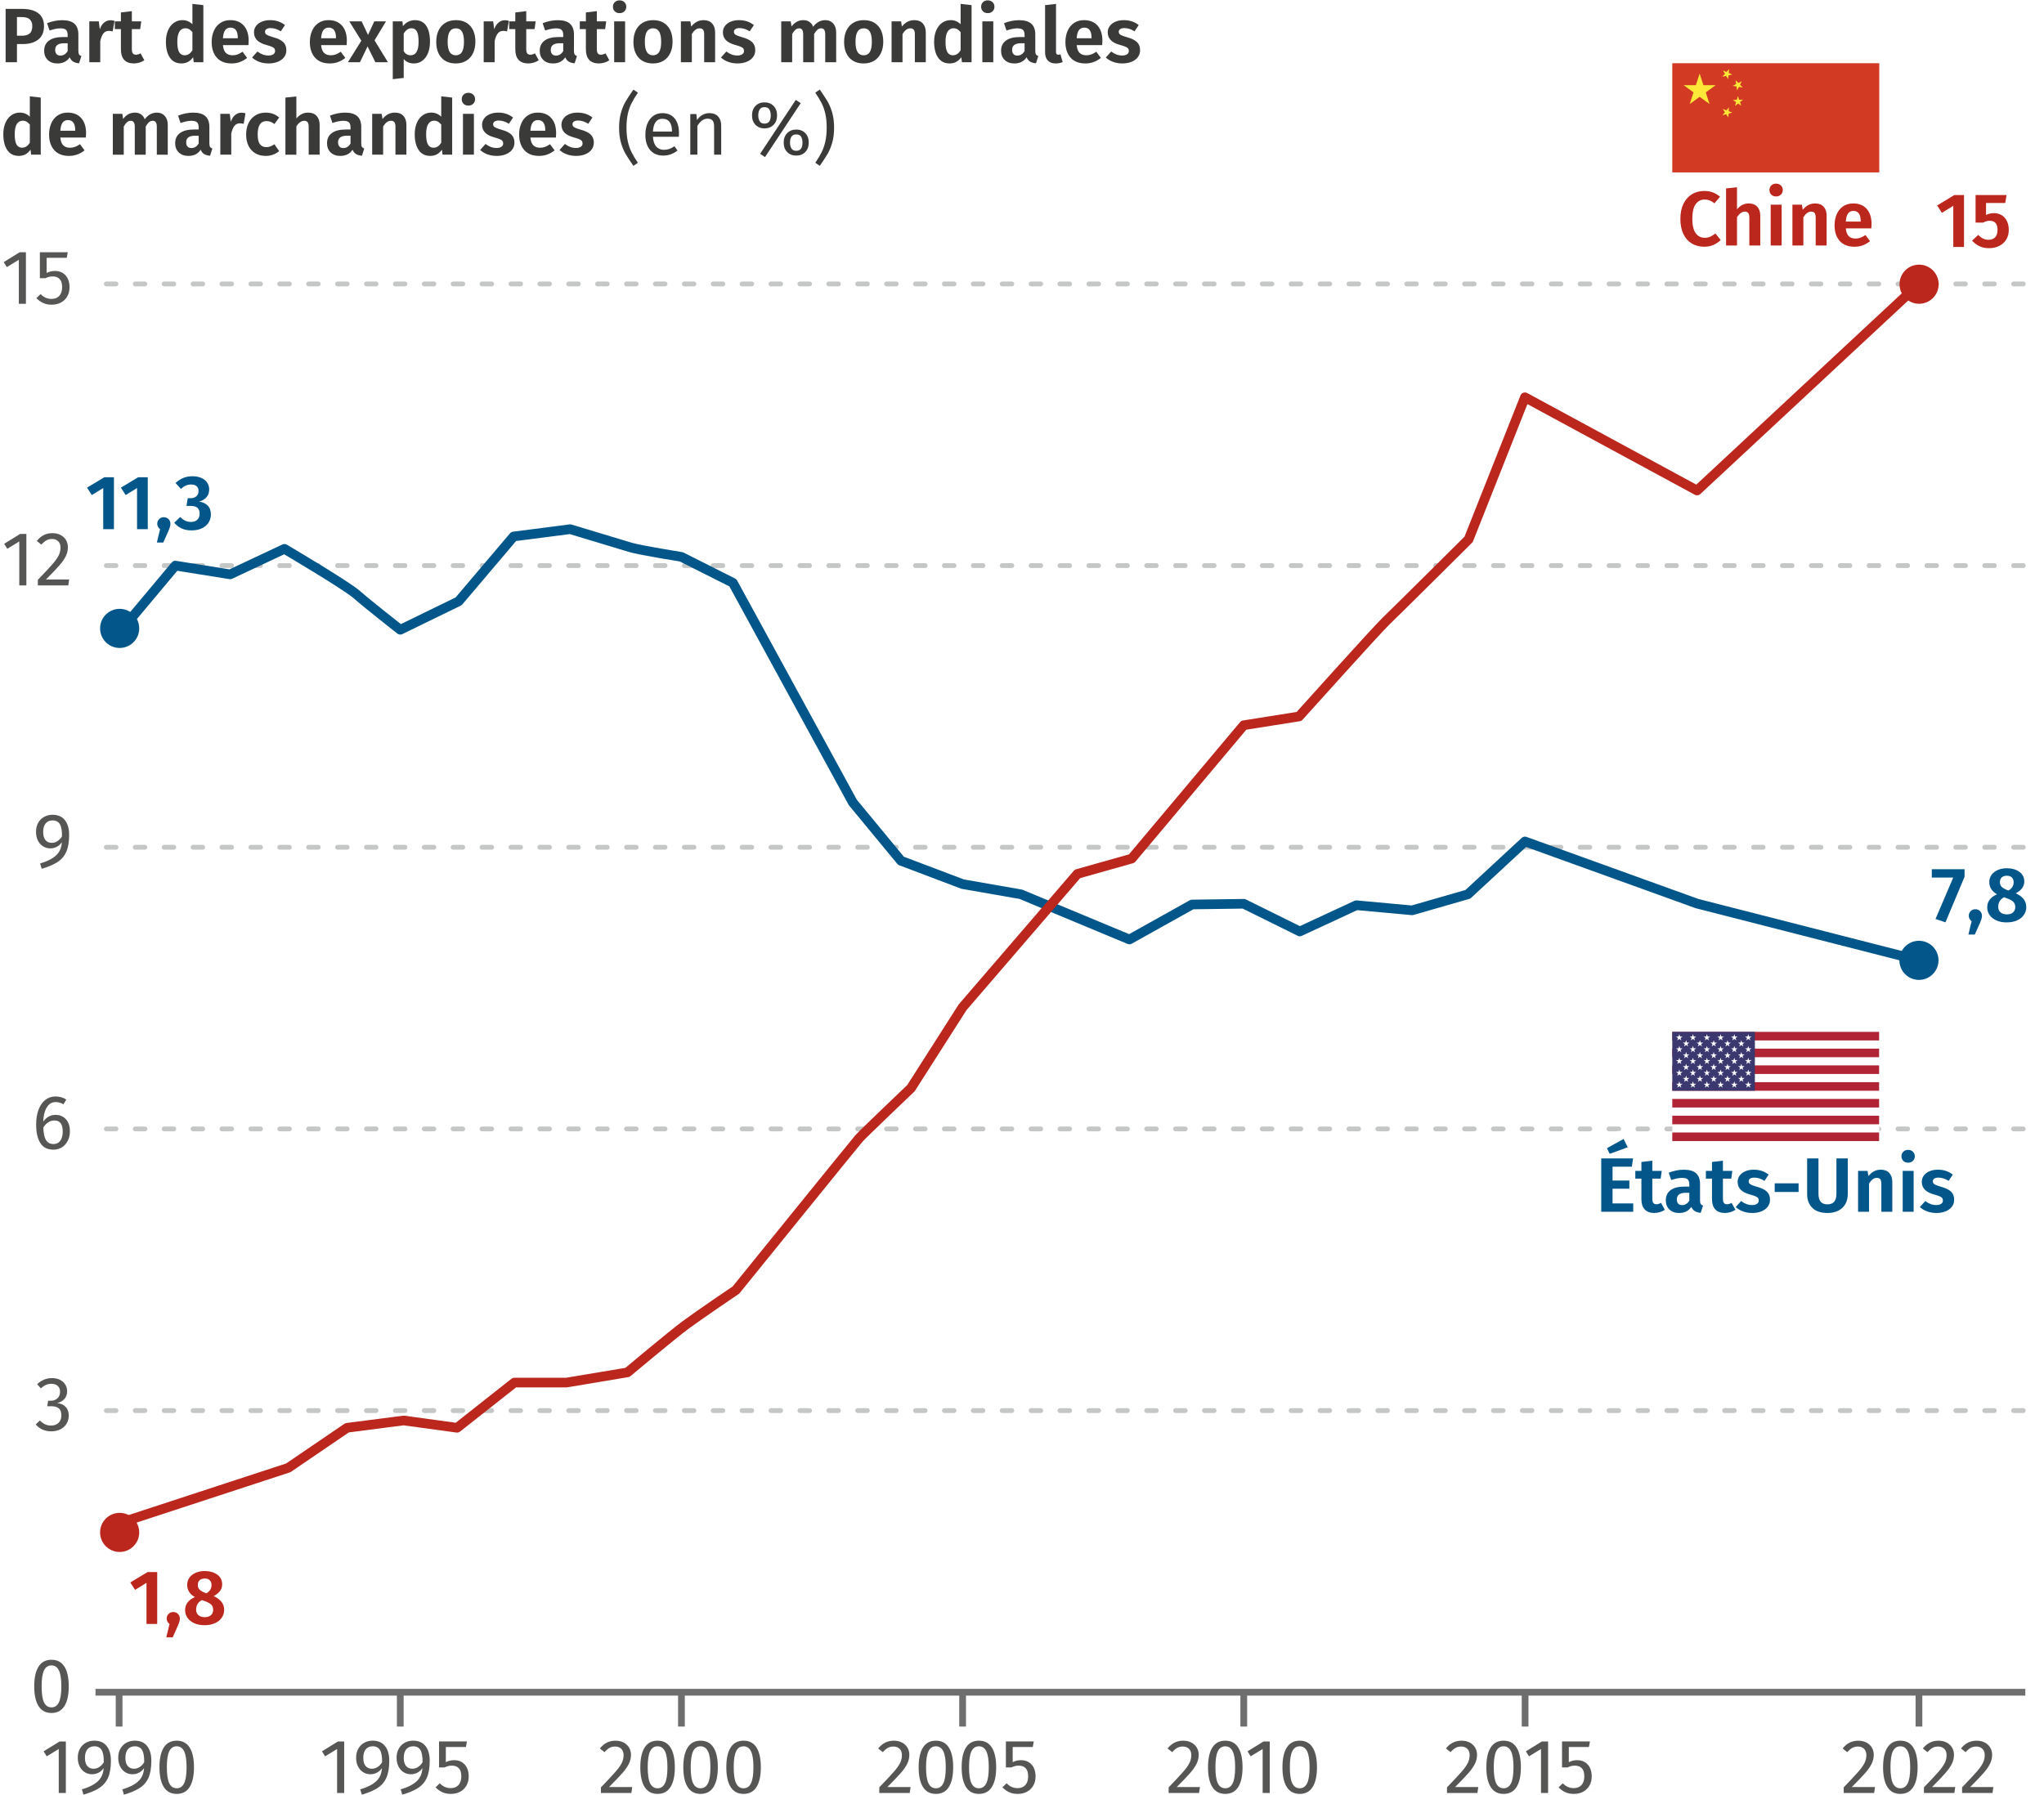 <?xml version="1.0" encoding="UTF-8"?><svg id="uuid-016774f0-b439-464b-ab1e-651b09a8a789" xmlns="http://www.w3.org/2000/svg" xmlns:xlink="http://www.w3.org/1999/xlink" viewBox="0 0 212.198 186.357"><defs><filter id="uuid-c0c99bcc-c766-4294-bd25-118bb374a7ed" filterUnits="userSpaceOnUse"><feOffset dx="0" dy="0"/><feGaussianBlur result="uuid-54286db3-ad6e-4642-be48-19f6ff668dd1" stdDeviation="1.417"/><feFlood flood-color="#2a2a29" flood-opacity=".15"/><feComposite in2="uuid-54286db3-ad6e-4642-be48-19f6ff668dd1" operator="in"/><feComposite in="SourceGraphic"/></filter><filter id="uuid-bcc49ae7-1068-4968-b1b7-5efa8ff2bf12" filterUnits="userSpaceOnUse"><feOffset dx="0" dy="0"/><feGaussianBlur result="uuid-c3980952-9c36-48bb-94be-5310529006ba" stdDeviation="1.417"/><feFlood flood-color="#2a2a29" flood-opacity=".15"/><feComposite in2="uuid-c3980952-9c36-48bb-94be-5310529006ba" operator="in"/><feComposite in="SourceGraphic"/></filter></defs><g><path d="M3.972,1.373c.397,.299,.596,.744,.596,1.336,0,.619-.197,1.084-.592,1.396-.395,.312-.923,.468-1.584,.468h-.632v1.888H.584V.924h1.712c.72,0,1.279,.149,1.676,.448Zm-.892,2.104c.181-.155,.272-.411,.272-.769,0-.624-.357-.936-1.072-.936h-.52v1.936h.536c.341,0,.603-.077,.784-.231Z" style="fill:#3a3a39;"/><path d="M8.208,5.649c.048,.077,.128,.135,.24,.172l-.24,.752c-.251-.021-.455-.08-.612-.176-.157-.097-.278-.245-.364-.448-.277,.427-.701,.64-1.272,.64-.421,0-.756-.121-1.004-.363-.248-.243-.372-.559-.372-.948,0-.464,.168-.818,.504-1.064,.336-.245,.819-.368,1.448-.368h.488v-.208c0-.261-.059-.442-.176-.544-.118-.101-.312-.151-.584-.151-.299,0-.672,.074-1.12,.224l-.256-.76c.528-.208,1.051-.312,1.568-.312,.576,0,1,.124,1.272,.372s.408,.618,.408,1.108v1.712c0,.165,.024,.287,.072,.364Zm-1.184-.349v-.808h-.376c-.613,0-.92,.229-.92,.688,0,.187,.046,.331,.14,.436,.093,.104,.228,.156,.404,.156,.32,0,.571-.157,.752-.473Z" style="fill:#3a3a39;"/><path d="M11.888,2.165l-.192,1.096c-.149-.037-.274-.056-.376-.056-.25,0-.445,.088-.584,.264-.139,.177-.248,.443-.328,.801v2.191h-1.136V2.22h.984l.104,.824c.101-.299,.25-.53,.444-.695,.195-.166,.415-.248,.66-.248,.128,0,.27,.021,.424,.063Z" style="fill:#3a3a39;"/><path d="M14.984,6.26c-.155,.107-.33,.188-.524,.244-.194,.057-.388,.084-.58,.084-.438-.005-.768-.13-.992-.376-.224-.245-.336-.604-.336-1.08V3.021h-.632v-.801h.632v-.928l1.136-.136v1.063h.976l-.112,.801h-.864v2.088c0,.202,.035,.35,.104,.439,.069,.091,.176,.137,.32,.137s.304-.049,.48-.145l.392,.72Z" style="fill:#3a3a39;"/><path d="M21.111,.533V6.46h-1l-.064-.52c-.299,.432-.704,.647-1.216,.647-.523,0-.921-.201-1.196-.604-.274-.402-.412-.951-.412-1.645,0-.437,.07-.825,.212-1.164,.141-.338,.342-.604,.604-.796,.261-.191,.562-.288,.904-.288,.395,0,.739,.142,1.032,.425V.405l1.136,.128Zm-1.504,5.084c.128-.083,.25-.212,.368-.388v-1.896c-.112-.133-.226-.233-.34-.3s-.247-.1-.396-.1c-.261,0-.465,.114-.612,.344-.147,.229-.22,.584-.22,1.063,0,.507,.065,.867,.196,1.08,.13,.214,.318,.32,.564,.32,.165,0,.312-.041,.44-.124Z" style="fill:#3a3a39;"/><path d="M25.791,4.685h-2.648c.037,.384,.141,.655,.312,.815,.17,.16,.402,.24,.696,.24,.181,0,.352-.029,.512-.088,.16-.059,.333-.152,.52-.28l.472,.64c-.475,.385-1.011,.576-1.608,.576-.666,0-1.179-.199-1.536-.6s-.536-.941-.536-1.624c0-.432,.076-.82,.228-1.164,.152-.344,.373-.614,.664-.812,.291-.197,.636-.297,1.036-.297,.603,0,1.072,.189,1.408,.568s.504,.907,.504,1.584c0,.054-.008,.2-.024,.44Zm-1.104-.761c0-.704-.253-1.056-.76-1.056-.234,0-.417,.087-.548,.26-.131,.174-.209,.455-.236,.845h1.544v-.049Z" style="fill:#3a3a39;"/><path d="M29.583,2.605l-.432,.647c-.357-.224-.709-.336-1.056-.336-.187,0-.331,.035-.432,.104-.102,.069-.152,.162-.152,.279,0,.086,.022,.158,.068,.217s.131,.114,.256,.168c.125,.053,.313,.117,.564,.191,.448,.123,.781,.287,1,.492s.328,.486,.328,.844c0,.283-.082,.528-.244,.736s-.382,.367-.66,.476c-.277,.109-.587,.164-.928,.164-.357,0-.683-.055-.976-.164-.293-.108-.544-.26-.752-.451l.56-.624c.357,.277,.736,.416,1.136,.416,.213,0,.382-.042,.508-.124,.125-.083,.188-.196,.188-.341,0-.111-.024-.199-.072-.264-.048-.063-.136-.124-.264-.18-.128-.057-.328-.121-.6-.196-.427-.117-.743-.284-.948-.5-.206-.216-.308-.484-.308-.804,0-.24,.069-.456,.208-.648,.139-.191,.334-.343,.588-.452s.548-.164,.884-.164c.598,0,1.109,.171,1.536,.513Z" style="fill:#3a3a39;"/><path d="M35.984,4.685h-2.648c.037,.384,.141,.655,.312,.815,.17,.16,.402,.24,.696,.24,.181,0,.352-.029,.512-.088,.16-.059,.333-.152,.52-.28l.472,.64c-.475,.385-1.011,.576-1.608,.576-.666,0-1.179-.199-1.536-.6s-.536-.941-.536-1.624c0-.432,.076-.82,.228-1.164,.152-.344,.373-.614,.664-.812,.291-.197,.636-.297,1.036-.297,.603,0,1.072,.189,1.408,.568s.504,.907,.504,1.584c0,.054-.008,.2-.024,.44Zm-1.104-.761c0-.704-.253-1.056-.76-1.056-.234,0-.417,.087-.548,.26-.131,.174-.209,.455-.236,.845h1.544v-.049Z" style="fill:#3a3a39;"/><path d="M38.88,4.189l1.392,2.271h-1.304l-.808-1.64-.792,1.64h-1.248l1.392-2.231-1.248-2.009h1.28l.664,1.408,.648-1.408h1.216l-1.192,1.969Z" style="fill:#3a3a39;"/><path d="M44.252,2.681c.258,.392,.388,.942,.388,1.651,0,.433-.066,.819-.2,1.16-.133,.342-.327,.609-.58,.804-.253,.195-.553,.292-.9,.292-.432,0-.782-.151-1.048-.456v1.96l-1.136,.128V2.22h1l.056,.496c.16-.208,.348-.363,.564-.468,.216-.104,.438-.156,.668-.156,.533,0,.929,.196,1.188,.589Zm-.796,1.659c0-.512-.062-.874-.184-1.088-.123-.213-.31-.319-.56-.319-.16,0-.308,.049-.444,.147-.136,.099-.254,.23-.356,.396v1.848c.182,.277,.419,.416,.712,.416,.554,0,.832-.467,.832-1.4Z" style="fill:#3a3a39;"/><path d="M48.816,2.689c.357,.397,.536,.947,.536,1.651,0,.448-.082,.842-.244,1.181s-.397,.601-.704,.788c-.307,.187-.668,.279-1.084,.279-.635,0-1.132-.198-1.492-.596-.36-.397-.54-.948-.54-1.652,0-.447,.081-.841,.244-1.18s.397-.602,.704-.788,.671-.28,1.092-.28c.634,0,1.13,.199,1.488,.597Zm-2.132,.592c-.142,.227-.212,.58-.212,1.06,0,.48,.071,.834,.212,1.061,.141,.227,.353,.34,.636,.34s.495-.113,.636-.34c.141-.227,.212-.58,.212-1.061,0-.479-.069-.833-.208-1.06s-.35-.34-.632-.34c-.288,0-.503,.113-.644,.34Z" style="fill:#3a3a39;"/><path d="M52.831,2.165l-.192,1.096c-.149-.037-.274-.056-.376-.056-.25,0-.445,.088-.584,.264-.139,.177-.248,.443-.328,.801v2.191h-1.136V2.22h.984l.104,.824c.101-.299,.25-.53,.444-.695,.195-.166,.415-.248,.66-.248,.128,0,.27,.021,.424,.063Z" style="fill:#3a3a39;"/><path d="M55.928,6.26c-.155,.107-.33,.188-.524,.244-.194,.057-.388,.084-.58,.084-.438-.005-.768-.13-.992-.376-.224-.245-.336-.604-.336-1.08V3.021h-.632v-.801h.632v-.928l1.136-.136v1.063h.976l-.112,.801h-.864v2.088c0,.202,.035,.35,.104,.439,.069,.091,.176,.137,.32,.137s.304-.049,.48-.145l.392,.72Z" style="fill:#3a3a39;"/><path d="M59.656,5.649c.048,.077,.128,.135,.24,.172l-.24,.752c-.251-.021-.455-.08-.612-.176-.157-.097-.278-.245-.364-.448-.277,.427-.701,.64-1.272,.64-.421,0-.756-.121-1.004-.363-.248-.243-.372-.559-.372-.948,0-.464,.168-.818,.504-1.064,.336-.245,.819-.368,1.448-.368h.488v-.208c0-.261-.059-.442-.176-.544-.118-.101-.312-.151-.584-.151-.299,0-.672,.074-1.12,.224l-.256-.76c.528-.208,1.051-.312,1.568-.312,.576,0,1,.124,1.272,.372s.408,.618,.408,1.108v1.712c0,.165,.024,.287,.072,.364Zm-1.184-.349v-.808h-.376c-.613,0-.92,.229-.92,.688,0,.187,.046,.331,.14,.436,.093,.104,.228,.156,.404,.156,.32,0,.571-.157,.752-.473Z" style="fill:#3a3a39;"/><path d="M63.256,6.26c-.155,.107-.33,.188-.524,.244-.194,.057-.388,.084-.58,.084-.438-.005-.768-.13-.992-.376-.224-.245-.336-.604-.336-1.08V3.021h-.632v-.801h.632v-.928l1.136-.136v1.063h.976l-.112,.801h-.864v2.088c0,.202,.035,.35,.104,.439,.069,.091,.176,.137,.32,.137s.304-.049,.48-.145l.392,.72Z" style="fill:#3a3a39;"/><path d="M64.82,.225c.13,.125,.196,.283,.196,.476s-.065,.351-.196,.476c-.131,.126-.297,.188-.5,.188s-.368-.062-.496-.188c-.128-.125-.192-.283-.192-.476s.064-.351,.192-.476c.128-.126,.293-.188,.496-.188s.369,.062,.5,.188Zm.076,1.995V6.46h-1.136V2.22h1.136Z" style="fill:#3a3a39;"/><path d="M69.287,2.689c.357,.397,.536,.947,.536,1.651,0,.448-.082,.842-.244,1.181s-.397,.601-.704,.788c-.307,.187-.668,.279-1.084,.279-.635,0-1.132-.198-1.492-.596-.36-.397-.54-.948-.54-1.652,0-.447,.081-.841,.244-1.18s.397-.602,.704-.788,.671-.28,1.092-.28c.634,0,1.13,.199,1.488,.597Zm-2.132,.592c-.142,.227-.212,.58-.212,1.06,0,.48,.071,.834,.212,1.061,.141,.227,.353,.34,.636,.34s.495-.113,.636-.34c.141-.227,.212-.58,.212-1.061,0-.479-.069-.833-.208-1.06s-.35-.34-.632-.34c-.288,0-.503,.113-.644,.34Z" style="fill:#3a3a39;"/><path d="M73.927,2.433c.208,.227,.312,.54,.312,.939v3.088h-1.136V3.565c0-.229-.039-.391-.116-.484-.077-.093-.193-.14-.348-.14-.16,0-.306,.049-.436,.147-.131,.099-.257,.247-.38,.444v2.928h-1.136V2.22h.984l.088,.536c.176-.219,.37-.384,.58-.496,.211-.111,.449-.168,.716-.168,.373,0,.664,.114,.872,.341Z" style="fill:#3a3a39;"/><path d="M78.263,2.605l-.432,.647c-.357-.224-.709-.336-1.056-.336-.187,0-.331,.035-.432,.104-.102,.069-.152,.162-.152,.279,0,.086,.022,.158,.068,.217s.131,.114,.256,.168c.125,.053,.313,.117,.564,.191,.448,.123,.781,.287,1,.492s.328,.486,.328,.844c0,.283-.082,.528-.244,.736s-.382,.367-.66,.476c-.277,.109-.587,.164-.928,.164-.357,0-.683-.055-.976-.164-.293-.108-.544-.26-.752-.451l.56-.624c.357,.277,.736,.416,1.136,.416,.213,0,.382-.042,.508-.124,.125-.083,.188-.196,.188-.341,0-.111-.024-.199-.072-.264-.048-.063-.136-.124-.264-.18-.128-.057-.328-.121-.6-.196-.427-.117-.743-.284-.948-.5-.206-.216-.308-.484-.308-.804,0-.24,.069-.456,.208-.648,.139-.191,.334-.343,.588-.452s.548-.164,.884-.164c.598,0,1.109,.171,1.536,.513Z" style="fill:#3a3a39;"/><path d="M86.499,2.437c.205,.229,.308,.541,.308,.936v3.088h-1.136V3.565c0-.416-.139-.624-.416-.624-.149,0-.28,.048-.392,.144-.112,.097-.227,.245-.344,.448v2.928h-1.136V3.565c0-.416-.139-.624-.416-.624-.149,0-.28,.049-.392,.147-.112,.099-.224,.247-.336,.444v2.928h-1.136V2.22h.984l.088,.528c.16-.213,.34-.376,.54-.488,.2-.111,.431-.168,.692-.168,.24,0,.448,.061,.624,.181,.176,.12,.304,.289,.384,.508,.176-.229,.367-.401,.572-.516,.206-.115,.439-.173,.7-.173,.336,0,.606,.115,.812,.345Z" style="fill:#3a3a39;"/><path d="M91.159,2.689c.357,.397,.536,.947,.536,1.651,0,.448-.082,.842-.244,1.181s-.397,.601-.704,.788c-.307,.187-.668,.279-1.084,.279-.635,0-1.132-.198-1.492-.596-.36-.397-.54-.948-.54-1.652,0-.447,.081-.841,.244-1.18s.397-.602,.704-.788,.671-.28,1.092-.28c.634,0,1.13,.199,1.488,.597Zm-2.132,.592c-.142,.227-.212,.58-.212,1.06,0,.48,.071,.834,.212,1.061,.141,.227,.353,.34,.636,.34s.495-.113,.636-.34c.141-.227,.212-.58,.212-1.061,0-.479-.069-.833-.208-1.06s-.35-.34-.632-.34c-.288,0-.503,.113-.644,.34Z" style="fill:#3a3a39;"/><path d="M95.799,2.433c.208,.227,.312,.54,.312,.939v3.088h-1.136V3.565c0-.229-.039-.391-.116-.484-.077-.093-.193-.14-.348-.14-.16,0-.306,.049-.436,.147-.131,.099-.257,.247-.38,.444v2.928h-1.136V2.22h.984l.088,.536c.176-.219,.37-.384,.58-.496,.211-.111,.449-.168,.716-.168,.373,0,.664,.114,.872,.341Z" style="fill:#3a3a39;"/><path d="M100.863,.533V6.46h-1l-.064-.52c-.299,.432-.704,.647-1.216,.647-.523,0-.921-.201-1.196-.604-.274-.402-.412-.951-.412-1.645,0-.437,.07-.825,.212-1.164,.141-.338,.342-.604,.604-.796,.261-.191,.562-.288,.904-.288,.395,0,.739,.142,1.032,.425V.405l1.136,.128Zm-1.504,5.084c.128-.083,.25-.212,.368-.388v-1.896c-.112-.133-.226-.233-.34-.3s-.247-.1-.396-.1c-.261,0-.465,.114-.612,.344-.147,.229-.22,.584-.22,1.063,0,.507,.065,.867,.196,1.08,.13,.214,.318,.32,.564,.32,.165,0,.312-.041,.44-.124Z" style="fill:#3a3a39;"/><path d="M103.043,.225c.13,.125,.196,.283,.196,.476s-.065,.351-.196,.476c-.131,.126-.297,.188-.5,.188s-.368-.062-.496-.188c-.128-.125-.192-.283-.192-.476s.064-.351,.192-.476c.128-.126,.293-.188,.496-.188s.369,.062,.5,.188Zm.076,1.995V6.46h-1.136V2.22h1.136Z" style="fill:#3a3a39;"/><path d="M107.551,5.649c.048,.077,.128,.135,.24,.172l-.24,.752c-.251-.021-.455-.08-.612-.176-.157-.097-.278-.245-.364-.448-.277,.427-.701,.64-1.272,.64-.421,0-.756-.121-1.004-.363-.248-.243-.372-.559-.372-.948,0-.464,.168-.818,.504-1.064,.336-.245,.819-.368,1.448-.368h.488v-.208c0-.261-.059-.442-.176-.544-.118-.101-.312-.151-.584-.151-.299,0-.672,.074-1.12,.224l-.256-.76c.528-.208,1.051-.312,1.568-.312,.576,0,1,.124,1.272,.372s.408,.618,.408,1.108v1.712c0,.165,.024,.287,.072,.364Zm-1.184-.349v-.808h-.376c-.613,0-.92,.229-.92,.688,0,.187,.046,.331,.14,.436,.093,.104,.228,.156,.404,.156,.32,0,.571-.157,.752-.473Z" style="fill:#3a3a39;"/><path d="M108.783,6.289c-.192-.2-.288-.483-.288-.852V.533l1.136-.128V5.405c0,.187,.078,.28,.232,.28,.085,0,.16-.017,.224-.049l.232,.809c-.219,.096-.461,.144-.728,.144-.347,0-.616-.1-.808-.3Z" style="fill:#3a3a39;"/><path d="M114.423,4.685h-2.648c.037,.384,.141,.655,.312,.815,.17,.16,.402,.24,.696,.24,.181,0,.352-.029,.512-.088,.16-.059,.333-.152,.52-.28l.472,.64c-.475,.385-1.011,.576-1.608,.576-.666,0-1.179-.199-1.536-.6s-.536-.941-.536-1.624c0-.432,.076-.82,.228-1.164,.152-.344,.373-.614,.664-.812,.291-.197,.636-.297,1.036-.297,.603,0,1.072,.189,1.408,.568s.504,.907,.504,1.584c0,.054-.008,.2-.024,.44Zm-1.104-.761c0-.704-.253-1.056-.76-1.056-.234,0-.417,.087-.548,.26-.131,.174-.209,.455-.236,.845h1.544v-.049Z" style="fill:#3a3a39;"/><path d="M118.215,2.605l-.432,.647c-.357-.224-.709-.336-1.056-.336-.187,0-.331,.035-.432,.104-.102,.069-.152,.162-.152,.279,0,.086,.022,.158,.068,.217s.131,.114,.256,.168c.125,.053,.313,.117,.564,.191,.448,.123,.781,.287,1,.492s.328,.486,.328,.844c0,.283-.082,.528-.244,.736s-.382,.367-.66,.476c-.277,.109-.587,.164-.928,.164-.357,0-.683-.055-.976-.164-.293-.108-.544-.26-.752-.451l.56-.624c.357,.277,.736,.416,1.136,.416,.213,0,.382-.042,.508-.124,.125-.083,.188-.196,.188-.341,0-.111-.024-.199-.072-.264-.048-.063-.136-.124-.264-.18-.128-.057-.328-.121-.6-.196-.427-.117-.743-.284-.948-.5-.206-.216-.308-.484-.308-.804,0-.24,.069-.456,.208-.648,.139-.191,.334-.343,.588-.452s.548-.164,.884-.164c.598,0,1.109,.171,1.536,.513Z" style="fill:#3a3a39;"/><path d="M4.232,10.132v5.929h-1l-.064-.521c-.299,.433-.704,.648-1.216,.648-.523,0-.921-.201-1.196-.604-.274-.402-.412-.95-.412-1.644,0-.438,.07-.825,.212-1.164,.141-.339,.342-.604,.604-.796,.261-.192,.562-.288,.904-.288,.395,0,.739,.142,1.032,.424v-2.112l1.136,.128Zm-1.504,5.084c.128-.082,.25-.212,.368-.388v-1.896c-.112-.134-.226-.233-.34-.301-.115-.066-.247-.1-.396-.1-.261,0-.465,.115-.612,.344-.147,.229-.22,.584-.22,1.064,0,.507,.065,.866,.196,1.08,.13,.213,.318,.319,.564,.319,.165,0,.312-.041,.44-.124Z" style="fill:#3a3a39;"/><path d="M8.912,14.285h-2.648c.037,.384,.141,.656,.312,.816,.17,.16,.402,.239,.696,.239,.181,0,.352-.028,.512-.088,.16-.059,.333-.151,.52-.279l.472,.64c-.475,.384-1.011,.576-1.608,.576-.666,0-1.179-.2-1.536-.601-.357-.399-.536-.94-.536-1.624,0-.432,.076-.819,.228-1.163,.152-.345,.373-.615,.664-.812,.291-.197,.636-.296,1.036-.296,.603,0,1.072,.189,1.408,.568,.336,.378,.504,.906,.504,1.584,0,.053-.008,.199-.024,.439Zm-1.104-.76c0-.704-.253-1.056-.76-1.056-.234,0-.417,.086-.548,.26-.131,.173-.209,.454-.236,.844h1.544v-.048Z" style="fill:#3a3a39;"/><path d="M17.108,12.037c.205,.229,.308,.542,.308,.937v3.088h-1.136v-2.896c0-.416-.139-.624-.416-.624-.149,0-.28,.048-.392,.145-.112,.096-.227,.245-.344,.447v2.929h-1.136v-2.896c0-.416-.139-.624-.416-.624-.149,0-.28,.05-.392,.148-.112,.099-.224,.246-.336,.443v2.929h-1.136v-4.24h.984l.088,.528c.16-.214,.34-.376,.54-.488,.2-.112,.431-.168,.692-.168,.24,0,.448,.06,.624,.18,.176,.12,.304,.29,.384,.508,.176-.229,.367-.4,.572-.516,.206-.114,.439-.172,.7-.172,.336,0,.606,.114,.812,.344Z" style="fill:#3a3a39;"/><path d="M21.808,15.249c.048,.077,.128,.135,.24,.172l-.24,.752c-.251-.021-.455-.079-.612-.176-.157-.096-.278-.245-.364-.448-.277,.427-.701,.641-1.272,.641-.421,0-.756-.121-1.004-.364-.248-.242-.372-.559-.372-.948,0-.464,.168-.818,.504-1.063s.819-.368,1.448-.368h.488v-.208c0-.262-.059-.442-.176-.544-.118-.102-.312-.152-.584-.152-.299,0-.672,.075-1.12,.225l-.256-.761c.528-.208,1.051-.312,1.568-.312,.576,0,1,.124,1.272,.372s.408,.617,.408,1.107v1.713c0,.165,.024,.286,.072,.363Zm-1.184-.348v-.808h-.376c-.613,0-.92,.229-.92,.688,0,.187,.046,.332,.14,.436,.093,.104,.228,.156,.404,.156,.32,0,.571-.157,.752-.472Z" style="fill:#3a3a39;"/><path d="M25.488,11.765l-.192,1.096c-.149-.037-.274-.056-.376-.056-.25,0-.445,.088-.584,.264s-.248,.442-.328,.8v2.192h-1.136v-4.24h.984l.104,.824c.101-.299,.25-.531,.444-.696,.195-.165,.415-.248,.66-.248,.128,0,.27,.021,.424,.064Z" style="fill:#3a3a39;"/><path d="M28.339,11.817c.227,.083,.441,.212,.644,.388l-.496,.672c-.139-.106-.273-.184-.404-.231s-.273-.072-.428-.072c-.603,0-.904,.464-.904,1.392,0,.47,.077,.806,.232,1.009,.155,.202,.376,.304,.664,.304,.149,0,.285-.022,.408-.068,.123-.045,.267-.121,.432-.228l.496,.712c-.405,.331-.869,.496-1.392,.496-.416,0-.778-.091-1.084-.272-.307-.181-.542-.438-.708-.771-.165-.333-.248-.725-.248-1.172,0-.448,.083-.845,.248-1.188,.166-.344,.401-.612,.708-.804,.307-.192,.663-.288,1.068-.288,.283,0,.537,.041,.764,.124Z" style="fill:#3a3a39;"/><path d="M32.867,12.033c.211,.227,.316,.54,.316,.94v3.088h-1.136v-2.896c0-.229-.04-.391-.12-.483-.08-.094-.195-.141-.344-.141-.299,0-.571,.195-.816,.584v2.937h-1.136v-5.929l1.136-.119v2.288c.171-.203,.356-.355,.556-.456,.2-.102,.425-.152,.676-.152,.368,0,.657,.113,.868,.34Z" style="fill:#3a3a39;"/><path d="M37.575,15.249c.048,.077,.128,.135,.24,.172l-.24,.752c-.251-.021-.455-.079-.612-.176-.157-.096-.278-.245-.364-.448-.277,.427-.701,.641-1.272,.641-.421,0-.756-.121-1.004-.364-.248-.242-.372-.559-.372-.948,0-.464,.168-.818,.504-1.063s.819-.368,1.448-.368h.488v-.208c0-.262-.059-.442-.176-.544-.118-.102-.312-.152-.584-.152-.299,0-.672,.075-1.12,.225l-.256-.761c.528-.208,1.051-.312,1.568-.312,.576,0,1,.124,1.272,.372s.408,.617,.408,1.107v1.713c0,.165,.024,.286,.072,.363Zm-1.184-.348v-.808h-.376c-.613,0-.92,.229-.92,.688,0,.187,.046,.332,.14,.436,.093,.104,.228,.156,.404,.156,.32,0,.571-.157,.752-.472Z" style="fill:#3a3a39;"/><path d="M41.879,12.033c.208,.227,.312,.54,.312,.94v3.088h-1.136v-2.896c0-.229-.039-.391-.116-.483-.077-.094-.193-.141-.348-.141-.16,0-.306,.05-.436,.148-.131,.099-.257,.246-.38,.443v2.929h-1.136v-4.24h.984l.088,.536c.176-.219,.37-.384,.58-.496,.211-.112,.449-.168,.716-.168,.373,0,.664,.113,.872,.34Z" style="fill:#3a3a39;"/><path d="M46.943,10.132v5.929h-1l-.064-.521c-.299,.433-.704,.648-1.216,.648-.523,0-.921-.201-1.196-.604-.274-.402-.412-.95-.412-1.644,0-.438,.07-.825,.212-1.164,.141-.339,.342-.604,.604-.796,.261-.192,.562-.288,.904-.288,.395,0,.739,.142,1.032,.424v-2.112l1.136,.128Zm-1.504,5.084c.128-.082,.25-.212,.368-.388v-1.896c-.112-.134-.226-.233-.34-.301-.115-.066-.247-.1-.396-.1-.261,0-.465,.115-.612,.344-.147,.229-.22,.584-.22,1.064,0,.507,.065,.866,.196,1.08,.13,.213,.318,.319,.564,.319,.165,0,.312-.041,.44-.124Z" style="fill:#3a3a39;"/><path d="M49.123,9.825c.13,.125,.196,.284,.196,.477,0,.191-.065,.351-.196,.476-.131,.125-.297,.188-.5,.188s-.368-.062-.496-.188-.192-.284-.192-.476c0-.192,.064-.352,.192-.477s.293-.188,.496-.188,.369,.062,.5,.188Zm.076,1.996v4.24h-1.136v-4.24h1.136Z" style="fill:#3a3a39;"/><path d="M53.263,12.205l-.432,.648c-.357-.225-.709-.336-1.056-.336-.187,0-.331,.034-.432,.104-.102,.069-.152,.163-.152,.28,0,.085,.022,.157,.068,.216s.131,.115,.256,.168c.125,.054,.313,.117,.564,.192,.448,.122,.781,.286,1,.492,.219,.205,.328,.486,.328,.844,0,.282-.082,.527-.244,.735s-.382,.367-.66,.477-.587,.164-.928,.164c-.357,0-.683-.055-.976-.164s-.544-.26-.752-.452l.56-.624c.357,.277,.736,.416,1.136,.416,.213,0,.382-.041,.508-.124s.188-.196,.188-.34c0-.112-.024-.2-.072-.264-.048-.064-.136-.124-.264-.181-.128-.056-.328-.121-.6-.195-.427-.118-.743-.284-.948-.5-.206-.217-.308-.484-.308-.805,0-.24,.069-.456,.208-.647,.139-.192,.334-.343,.588-.452s.548-.164,.884-.164c.598,0,1.109,.171,1.536,.512Z" style="fill:#3a3a39;"/><path d="M57.711,14.285h-2.648c.037,.384,.141,.656,.312,.816,.17,.16,.402,.239,.696,.239,.181,0,.352-.028,.512-.088,.16-.059,.333-.151,.52-.279l.472,.64c-.475,.384-1.011,.576-1.608,.576-.666,0-1.179-.2-1.536-.601-.357-.399-.536-.94-.536-1.624,0-.432,.076-.819,.228-1.163,.152-.345,.373-.615,.664-.812,.291-.197,.636-.296,1.036-.296,.603,0,1.072,.189,1.408,.568,.336,.378,.504,.906,.504,1.584,0,.053-.008,.199-.024,.439Zm-1.104-.76c0-.704-.253-1.056-.76-1.056-.234,0-.417,.086-.548,.26-.131,.173-.209,.454-.236,.844h1.544v-.048Z" style="fill:#3a3a39;"/><path d="M61.503,12.205l-.432,.648c-.357-.225-.709-.336-1.056-.336-.187,0-.331,.034-.432,.104-.102,.069-.152,.163-.152,.28,0,.085,.022,.157,.068,.216s.131,.115,.256,.168c.125,.054,.313,.117,.564,.192,.448,.122,.781,.286,1,.492,.219,.205,.328,.486,.328,.844,0,.282-.082,.527-.244,.735s-.382,.367-.66,.477-.587,.164-.928,.164c-.357,0-.683-.055-.976-.164s-.544-.26-.752-.452l.56-.624c.357,.277,.736,.416,1.136,.416,.213,0,.382-.041,.508-.124s.188-.196,.188-.34c0-.112-.024-.2-.072-.264-.048-.064-.136-.124-.264-.181-.128-.056-.328-.121-.6-.195-.427-.118-.743-.284-.948-.5-.206-.217-.308-.484-.308-.805,0-.24,.069-.456,.208-.647,.139-.192,.334-.343,.588-.452s.548-.164,.884-.164c.598,0,1.109,.171,1.536,.512Z" style="fill:#3a3a39;"/><path d="M66.223,9.621c-.277,.411-.498,.777-.66,1.101-.163,.322-.291,.689-.384,1.1-.093,.411-.14,.891-.14,1.44,0,.544,.047,1.021,.14,1.432s.221,.78,.384,1.108c.163,.327,.383,.694,.66,1.1l-.464,.32c-.352-.502-.623-.914-.812-1.236-.189-.322-.35-.709-.48-1.16-.131-.45-.196-.972-.196-1.563,0-.593,.065-1.113,.196-1.564,.13-.45,.291-.837,.48-1.16,.189-.322,.46-.734,.812-1.235l.464,.319Z" style="fill:#3a3a39;"/><path d="M70.472,14.205h-2.688c.032,.464,.149,.806,.352,1.024s.464,.328,.784,.328c.203,0,.389-.029,.56-.088,.17-.059,.349-.152,.536-.28l.32,.439c-.448,.353-.939,.528-1.472,.528-.586,0-1.044-.192-1.372-.576-.328-.384-.492-.912-.492-1.584,0-.438,.071-.825,.212-1.164,.141-.338,.344-.604,.608-.796,.264-.191,.575-.288,.932-.288,.56,0,.989,.185,1.288,.553,.298,.367,.448,.877,.448,1.527,0,.123-.005,.248-.016,.376Zm-.712-.592c0-.416-.083-.733-.248-.952-.165-.219-.413-.328-.744-.328-.603,0-.931,.443-.984,1.328h1.976v-.048Z" style="fill:#3a3a39;"/><path d="M74.547,12.093c.216,.229,.324,.544,.324,.943v3.024h-.736v-2.92c0-.299-.056-.51-.168-.632-.112-.123-.277-.185-.496-.185-.224,0-.421,.064-.592,.192-.171,.128-.331,.312-.48,.552v2.992h-.736v-4.216h.632l.064,.624c.149-.225,.334-.4,.556-.528,.221-.128,.465-.192,.732-.192,.384,0,.684,.115,.9,.345Z" style="fill:#3a3a39;"/><path d="M80.307,10.997c.243,.245,.364,.573,.364,.984,0,.41-.121,.738-.364,.983-.243,.246-.556,.368-.94,.368-.378,0-.689-.122-.932-.368-.243-.245-.364-.573-.364-.983,0-.411,.122-.739,.364-.984s.553-.368,.932-.368c.384,0,.697,.123,.94,.368Zm-1.44,.368c-.099,.16-.148,.365-.148,.616,0,.245,.049,.449,.148,.612,.099,.162,.266,.243,.5,.243,.432,0,.648-.285,.648-.855,0-.245-.048-.449-.144-.612-.096-.162-.264-.244-.504-.244-.234,0-.401,.08-.5,.24Zm3.748-.992l.512,.336-3.704,5.601-.512-.336,3.704-5.601Zm.984,3.448c.24,.245,.36,.573,.36,.984,0,.41-.12,.738-.36,.983-.24,.245-.552,.368-.936,.368-.384,0-.698-.123-.94-.368-.243-.245-.364-.573-.364-.983,0-.411,.121-.739,.364-.984,.242-.245,.556-.368,.94-.368,.384,0,.696,.123,.936,.368Zm-1.436,.372c-.099,.157-.148,.361-.148,.612,0,.245,.049,.449,.148,.611,.099,.163,.265,.244,.5,.244,.432,0,.648-.285,.648-.855,0-.246-.048-.448-.144-.608-.096-.16-.264-.24-.504-.24-.235,0-.401,.079-.5,.236Z" style="fill:#3a3a39;"/><path d="M85.915,10.537c.189,.323,.349,.71,.48,1.16,.13,.451,.196,.972,.196,1.564,0,.592-.065,1.113-.196,1.563-.131,.451-.291,.838-.48,1.16-.189,.322-.46,.734-.812,1.236l-.464-.32c.277-.405,.498-.772,.66-1.1,.163-.328,.291-.697,.384-1.108s.14-.888,.14-1.432c0-.55-.047-1.029-.14-1.44-.093-.41-.221-.777-.384-1.1-.163-.323-.383-.689-.66-1.101l.464-.319c.352,.501,.623,.913,.812,1.235Z" style="fill:#3a3a39;"/></g><line x1="11.042" y1="146.476" x2="210.259" y2="146.476" style="fill:none; stroke:#c5c6c6; stroke-dasharray:0 0 1 2; stroke-linecap:round; stroke-miterlimit:10; stroke-width:.5px;"/><line x1="11.042" y1="117.228" x2="210.259" y2="117.228" style="fill:none; stroke:#c5c6c6; stroke-dasharray:0 0 1 2; stroke-linecap:round; stroke-miterlimit:10; stroke-width:.5px;"/><line x1="11.042" y1="87.98" x2="210.259" y2="87.98" style="fill:none; stroke:#c5c6c6; stroke-dasharray:0 0 1 2; stroke-linecap:round; stroke-miterlimit:10; stroke-width:.5px;"/><line x1="11.042" y1="58.732" x2="210.259" y2="58.732" style="fill:none; stroke:#c5c6c6; stroke-dasharray:0 0 1 2; stroke-linecap:round; stroke-miterlimit:10; stroke-width:.5px;"/><path d="M6.238,143.287c.237,.123,.419,.288,.544,.496,.125,.208,.188,.435,.188,.68,0,.325-.095,.594-.284,.805-.189,.21-.441,.353-.756,.428,.357,.032,.648,.16,.872,.384,.224,.224,.336,.528,.336,.912,0,.31-.075,.589-.224,.84-.149,.251-.363,.447-.64,.588-.277,.142-.597,.212-.96,.212-.325,0-.624-.06-.896-.18s-.509-.3-.712-.54l.44-.408c.176,.182,.356,.315,.54,.4s.385,.128,.604,.128c.336,0,.6-.095,.792-.284s.288-.444,.288-.764c0-.353-.091-.601-.272-.744-.182-.145-.446-.216-.792-.216h-.4l.088-.568h.272c.277,0,.508-.083,.692-.248s.276-.397,.276-.696c0-.25-.08-.449-.24-.596-.16-.146-.376-.22-.648-.22-.208,0-.398,.037-.572,.112-.173,.074-.351,.197-.532,.367l-.384-.439c.453-.422,.963-.632,1.528-.632,.331,0,.615,.061,.852,.184Z" style="fill:#565655;"/><path d="M6.521,115.959c.224,.128,.403,.32,.536,.576s.2,.568,.2,.936c0,.379-.076,.714-.228,1.005-.152,.29-.357,.515-.616,.672-.259,.157-.545,.235-.86,.235-.624,0-1.08-.23-1.368-.691-.288-.462-.432-1.101-.432-1.916,0-.581,.082-1.092,.244-1.532s.396-.781,.7-1.024c.304-.242,.664-.363,1.08-.363,.405,0,.773,.109,1.104,.328l-.288,.487c-.25-.154-.525-.231-.824-.231-.384,0-.688,.184-.912,.552s-.347,.861-.368,1.479c.331-.469,.76-.703,1.288-.703,.272,0,.52,.063,.744,.191Zm-.256,2.488c.165-.234,.248-.552,.248-.952,0-.763-.288-1.144-.864-1.144-.235,0-.451,.064-.648,.195s-.365,.311-.504,.54c.016,.587,.108,1.019,.276,1.296s.428,.416,.78,.416c.309,0,.546-.117,.712-.352Z" style="fill:#565655;"/><path d="M6.738,85.164c.293,.371,.44,.879,.44,1.524,0,.73-.099,1.318-.296,1.764s-.499,.8-.904,1.063c-.405,.265-.955,.498-1.648,.7l-.168-.552c.714-.203,1.262-.478,1.644-.824,.381-.347,.585-.808,.612-1.384-.123,.192-.288,.347-.496,.464s-.443,.176-.704,.176c-.277,0-.528-.07-.752-.212-.224-.141-.401-.341-.532-.6-.131-.259-.196-.562-.196-.908,0-.362,.077-.677,.232-.944,.155-.267,.361-.471,.62-.611,.259-.142,.545-.212,.86-.212,.565,0,.995,.185,1.288,.556Zm-.304,1.692c.01-.593-.063-1.018-.22-1.276s-.407-.388-.748-.388c-.314,0-.557,.104-.728,.312-.17,.208-.256,.504-.256,.888,0,.374,.08,.655,.24,.845,.16,.189,.376,.284,.648,.284,.421,0,.776-.222,1.064-.664Z" style="fill:#565655;"/><g><path d="M2.738,55.441v5.352h-.736v-4.568l-1.248,.761-.32-.521,1.656-1.023h.648Z" style="fill:#565655;"/><path d="M6.285,55.552c.243,.128,.431,.303,.564,.524s.2,.471,.2,.748c0,.325-.074,.637-.22,.936s-.372,.622-.676,.968c-.304,.348-.766,.83-1.384,1.448h2.408l-.088,.616H3.93v-.584c.715-.741,1.221-1.284,1.52-1.628s.512-.645,.64-.9,.192-.53,.192-.823c0-.277-.08-.495-.24-.652-.16-.157-.373-.236-.64-.236-.219,0-.411,.046-.576,.136-.166,.091-.341,.24-.528,.448l-.48-.384c.218-.272,.461-.475,.728-.608,.267-.133,.565-.199,.896-.199,.32,0,.601,.063,.844,.191Z" style="fill:#565655;"/></g><line x1="11.042" y1="29.485" x2="210.259" y2="29.485" style="fill:none; stroke:#c5c6c6; stroke-dasharray:0 0 1 2; stroke-linecap:round; stroke-miterlimit:10; stroke-width:.5px;"/><g><path d="M2.69,26.193v5.352h-.736v-4.568l-1.248,.761-.32-.521,1.656-1.023h.648Z" style="fill:#565655;"/><path d="M6.93,26.768h-2.088v1.576c.272-.139,.557-.208,.856-.208,.459,0,.827,.151,1.104,.452,.277,.302,.416,.716,.416,1.244,0,.352-.077,.665-.232,.939-.155,.275-.372,.488-.652,.641-.28,.151-.604,.228-.972,.228-.325,0-.616-.057-.872-.172-.256-.114-.493-.284-.712-.508l.432-.424c.17,.171,.347,.297,.528,.38s.387,.124,.616,.124c.341,0,.609-.106,.804-.32,.195-.213,.292-.515,.292-.903,0-.39-.088-.673-.264-.849-.176-.176-.414-.264-.712-.264-.139,0-.267,.015-.384,.044s-.243,.076-.376,.14h-.576v-2.695h2.896l-.104,.575Z" style="fill:#565655;"/></g><path d="M6.685,173.059c.301,.472,.452,1.155,.452,2.052,0,.896-.151,1.581-.452,2.056s-.748,.712-1.34,.712c-.592,0-1.039-.237-1.34-.712s-.452-1.16-.452-2.056c0-.896,.151-1.58,.452-2.052,.301-.473,.748-.708,1.34-.708,.592,0,1.039,.235,1.34,.708Zm-2.112,.388c-.168,.342-.252,.896-.252,1.664,0,.768,.084,1.324,.252,1.668s.425,.516,.772,.516c.341,0,.597-.172,.768-.516,.17-.344,.256-.9,.256-1.668,0-.763-.085-1.316-.256-1.66-.171-.344-.427-.516-.768-.516-.347,0-.604,.17-.772,.512Z" style="fill:#565655;"/><g style="filter:url(#uuid-c0c99bcc-c766-4294-bd25-118bb374a7ed);"><rect x="173.608" y="107.192" width="21.489" height="11.254" style="fill:#fff;"/><rect x="173.608" y="107.15" width="21.471" height=".89" style="fill:#b02435;"/><rect x="173.608" y="108.891" width="21.471" height=".89" style="fill:#b02435;"/><rect x="173.608" y="110.632" width="21.471" height=".89" style="fill:#b02435;"/><rect x="173.608" y="112.374" width="21.471" height=".89" style="fill:#b02435;"/><rect x="173.608" y="114.115" width="21.471" height=".89" style="fill:#b02435;"/><rect x="173.608" y="115.856" width="21.471" height=".89" style="fill:#b02435;"/><rect x="173.608" y="117.598" width="21.471" height=".89" style="fill:#b02435;"/><rect x="173.608" y="107.149" width="8.575" height="6.115" style="fill:#3b386f;"/><g><polygon points="174.337 107.384 174.417 107.633 174.677 107.633 174.467 107.788 174.547 108.037 174.337 107.883 174.127 108.037 174.207 107.788 173.997 107.633 174.257 107.633 174.337 107.384" style="fill:#fff;"/><polygon points="175.044 108.011 175.124 108.261 175.384 108.261 175.174 108.415 175.254 108.665 175.044 108.51 174.834 108.665 174.914 108.415 174.704 108.261 174.963 108.261 175.044 108.011" style="fill:#fff;"/><polygon points="175.044 109.237 175.124 109.487 175.384 109.487 175.174 109.641 175.254 109.89 175.044 109.736 174.834 109.89 174.914 109.641 174.704 109.487 174.963 109.487 175.044 109.237" style="fill:#fff;"/><polygon points="175.044 110.463 175.124 110.712 175.384 110.712 175.174 110.867 175.254 111.116 175.044 110.962 174.834 111.116 174.914 110.867 174.704 110.712 174.963 110.712 175.044 110.463" style="fill:#fff;"/><polygon points="175.044 111.689 175.124 111.938 175.384 111.938 175.174 112.093 175.254 112.342 175.044 112.188 174.834 112.342 174.914 112.093 174.704 111.938 174.963 111.938 175.044 111.689" style="fill:#fff;"/><polygon points="176.476 108.011 176.557 108.261 176.816 108.261 176.606 108.415 176.686 108.665 176.476 108.51 176.266 108.665 176.346 108.415 176.136 108.261 176.396 108.261 176.476 108.011" style="fill:#fff;"/><polygon points="176.476 109.237 176.557 109.487 176.816 109.487 176.606 109.641 176.686 109.89 176.476 109.736 176.266 109.89 176.346 109.641 176.136 109.487 176.396 109.487 176.476 109.237" style="fill:#fff;"/><polygon points="176.476 110.463 176.557 110.712 176.816 110.712 176.606 110.867 176.686 111.116 176.476 110.962 176.266 111.116 176.346 110.867 176.136 110.712 176.396 110.712 176.476 110.463" style="fill:#fff;"/><polygon points="176.476 111.689 176.557 111.938 176.816 111.938 176.606 112.093 176.686 112.342 176.476 112.188 176.266 112.342 176.346 112.093 176.136 111.938 176.396 111.938 176.476 111.689" style="fill:#fff;"/><polygon points="177.909 108.011 177.989 108.261 178.249 108.261 178.039 108.415 178.119 108.665 177.909 108.51 177.699 108.665 177.779 108.415 177.569 108.261 177.829 108.261 177.909 108.011" style="fill:#fff;"/><polygon points="177.909 109.237 177.989 109.487 178.249 109.487 178.039 109.641 178.119 109.89 177.909 109.736 177.699 109.89 177.779 109.641 177.569 109.487 177.829 109.487 177.909 109.237" style="fill:#fff;"/><polygon points="177.909 110.463 177.989 110.712 178.249 110.712 178.039 110.867 178.119 111.116 177.909 110.962 177.699 111.116 177.779 110.867 177.569 110.712 177.829 110.712 177.909 110.463" style="fill:#fff;"/><polygon points="177.909 111.689 177.989 111.938 178.249 111.938 178.039 112.093 178.119 112.342 177.909 112.188 177.699 112.342 177.779 112.093 177.569 111.938 177.829 111.938 177.909 111.689" style="fill:#fff;"/><polygon points="179.342 108.011 179.422 108.261 179.682 108.261 179.472 108.415 179.552 108.665 179.342 108.51 179.132 108.665 179.212 108.415 179.002 108.261 179.261 108.261 179.342 108.011" style="fill:#fff;"/><polygon points="179.342 109.237 179.422 109.487 179.682 109.487 179.472 109.641 179.552 109.89 179.342 109.736 179.132 109.89 179.212 109.641 179.002 109.487 179.261 109.487 179.342 109.237" style="fill:#fff;"/><polygon points="179.342 110.463 179.422 110.712 179.682 110.712 179.472 110.867 179.552 111.116 179.342 110.962 179.132 111.116 179.212 110.867 179.002 110.712 179.261 110.712 179.342 110.463" style="fill:#fff;"/><polygon points="179.342 111.689 179.422 111.938 179.682 111.938 179.472 112.093 179.552 112.342 179.342 112.188 179.132 112.342 179.212 112.093 179.002 111.938 179.261 111.938 179.342 111.689" style="fill:#fff;"/><polygon points="180.774 108.011 180.855 108.261 181.114 108.261 180.904 108.415 180.984 108.665 180.774 108.51 180.564 108.665 180.644 108.415 180.434 108.261 180.694 108.261 180.774 108.011" style="fill:#fff;"/><polygon points="180.774 109.237 180.855 109.487 181.114 109.487 180.904 109.641 180.984 109.89 180.774 109.736 180.564 109.89 180.644 109.641 180.434 109.487 180.694 109.487 180.774 109.237" style="fill:#fff;"/><polygon points="180.774 110.463 180.855 110.712 181.114 110.712 180.904 110.867 180.984 111.116 180.774 110.962 180.564 111.116 180.644 110.867 180.434 110.712 180.694 110.712 180.774 110.463" style="fill:#fff;"/><polygon points="180.774 111.689 180.855 111.938 181.114 111.938 180.904 112.093 180.984 112.342 180.774 112.188 180.564 112.342 180.644 112.093 180.434 111.938 180.694 111.938 180.774 111.689" style="fill:#fff;"/><polygon points="174.337 108.61 174.417 108.859 174.677 108.859 174.467 109.013 174.547 109.263 174.337 109.109 174.127 109.263 174.207 109.013 173.997 108.859 174.257 108.859 174.337 108.61" style="fill:#fff;"/><polygon points="174.337 109.835 174.417 110.085 174.677 110.085 174.467 110.239 174.547 110.489 174.337 110.335 174.127 110.489 174.207 110.239 173.997 110.085 174.257 110.085 174.337 109.835" style="fill:#fff;"/><polygon points="174.337 111.061 174.417 111.311 174.677 111.311 174.467 111.465 174.547 111.715 174.337 111.56 174.127 111.715 174.207 111.465 173.997 111.311 174.257 111.311 174.337 111.061" style="fill:#fff;"/><polygon points="174.337 112.287 174.417 112.537 174.677 112.537 174.467 112.691 174.547 112.941 174.337 112.786 174.127 112.941 174.207 112.691 173.997 112.537 174.257 112.537 174.337 112.287" style="fill:#fff;"/><polygon points="175.75 107.384 175.831 107.633 176.09 107.633 175.88 107.788 175.961 108.037 175.75 107.883 175.54 108.037 175.621 107.788 175.411 107.633 175.67 107.633 175.75 107.384" style="fill:#fff;"/><polygon points="175.75 108.61 175.831 108.859 176.09 108.859 175.88 109.013 175.961 109.263 175.75 109.109 175.54 109.263 175.621 109.013 175.411 108.859 175.67 108.859 175.75 108.61" style="fill:#fff;"/><polygon points="175.75 109.835 175.831 110.085 176.09 110.085 175.88 110.239 175.961 110.489 175.75 110.335 175.54 110.489 175.621 110.239 175.411 110.085 175.67 110.085 175.75 109.835" style="fill:#fff;"/><polygon points="175.75 111.061 175.831 111.311 176.09 111.311 175.88 111.465 175.961 111.715 175.75 111.56 175.54 111.715 175.621 111.465 175.411 111.311 175.67 111.311 175.75 111.061" style="fill:#fff;"/><polygon points="175.75 112.287 175.831 112.537 176.09 112.537 175.88 112.691 175.961 112.941 175.75 112.786 175.54 112.941 175.621 112.691 175.411 112.537 175.67 112.537 175.75 112.287" style="fill:#fff;"/><polygon points="177.202 107.384 177.282 107.633 177.542 107.633 177.332 107.788 177.412 108.037 177.202 107.883 176.992 108.037 177.072 107.788 176.862 107.633 177.122 107.633 177.202 107.384" style="fill:#fff;"/><polygon points="177.202 108.61 177.282 108.859 177.542 108.859 177.332 109.013 177.412 109.263 177.202 109.109 176.992 109.263 177.072 109.013 176.862 108.859 177.122 108.859 177.202 108.61" style="fill:#fff;"/><polygon points="177.202 109.835 177.282 110.085 177.542 110.085 177.332 110.239 177.412 110.489 177.202 110.335 176.992 110.489 177.072 110.239 176.862 110.085 177.122 110.085 177.202 109.835" style="fill:#fff;"/><polygon points="177.202 111.061 177.282 111.311 177.542 111.311 177.332 111.465 177.412 111.715 177.202 111.56 176.992 111.715 177.072 111.465 176.862 111.311 177.122 111.311 177.202 111.061" style="fill:#fff;"/><polygon points="177.202 112.287 177.282 112.537 177.542 112.537 177.332 112.691 177.412 112.941 177.202 112.786 176.992 112.941 177.072 112.691 176.862 112.537 177.122 112.537 177.202 112.287" style="fill:#fff;"/><polygon points="178.625 107.384 178.706 107.633 178.965 107.633 178.755 107.788 178.835 108.037 178.625 107.883 178.415 108.037 178.495 107.788 178.285 107.633 178.545 107.633 178.625 107.384" style="fill:#fff;"/><polygon points="178.625 108.61 178.706 108.859 178.965 108.859 178.755 109.013 178.835 109.263 178.625 109.109 178.415 109.263 178.495 109.013 178.285 108.859 178.545 108.859 178.625 108.61" style="fill:#fff;"/><polygon points="178.625 109.835 178.706 110.085 178.965 110.085 178.755 110.239 178.835 110.489 178.625 110.335 178.415 110.489 178.495 110.239 178.285 110.085 178.545 110.085 178.625 109.835" style="fill:#fff;"/><polygon points="178.625 111.061 178.706 111.311 178.965 111.311 178.755 111.465 178.835 111.715 178.625 111.56 178.415 111.715 178.495 111.465 178.285 111.311 178.545 111.311 178.625 111.061" style="fill:#fff;"/><polygon points="178.625 112.287 178.706 112.537 178.965 112.537 178.755 112.691 178.835 112.941 178.625 112.786 178.415 112.941 178.495 112.691 178.285 112.537 178.545 112.537 178.625 112.287" style="fill:#fff;"/><polygon points="180.048 107.384 180.129 107.633 180.388 107.633 180.178 107.788 180.259 108.037 180.048 107.883 179.838 108.037 179.919 107.788 179.708 107.633 179.968 107.633 180.048 107.384" style="fill:#fff;"/><polygon points="180.048 108.61 180.129 108.859 180.388 108.859 180.178 109.013 180.259 109.263 180.048 109.109 179.838 109.263 179.919 109.013 179.708 108.859 179.968 108.859 180.048 108.61" style="fill:#fff;"/><polygon points="180.048 109.835 180.129 110.085 180.388 110.085 180.178 110.239 180.259 110.489 180.048 110.335 179.838 110.489 179.919 110.239 179.708 110.085 179.968 110.085 180.048 109.835" style="fill:#fff;"/><polygon points="180.048 111.061 180.129 111.311 180.388 111.311 180.178 111.465 180.259 111.715 180.048 111.56 179.838 111.715 179.919 111.465 179.708 111.311 179.968 111.311 180.048 111.061" style="fill:#fff;"/><polygon points="180.048 112.287 180.129 112.537 180.388 112.537 180.178 112.691 180.259 112.941 180.048 112.786 179.838 112.941 179.919 112.691 179.708 112.537 179.968 112.537 180.048 112.287" style="fill:#fff;"/><polygon points="181.5 107.384 181.58 107.633 181.84 107.633 181.63 107.788 181.71 108.037 181.5 107.883 181.29 108.037 181.37 107.788 181.16 107.633 181.42 107.633 181.5 107.384" style="fill:#fff;"/><polygon points="181.5 108.61 181.58 108.859 181.84 108.859 181.63 109.013 181.71 109.263 181.5 109.109 181.29 109.263 181.37 109.013 181.16 108.859 181.42 108.859 181.5 108.61" style="fill:#fff;"/><polygon points="181.5 109.835 181.58 110.085 181.84 110.085 181.63 110.239 181.71 110.489 181.5 110.335 181.29 110.489 181.37 110.239 181.16 110.085 181.42 110.085 181.5 109.835" style="fill:#fff;"/><polygon points="181.5 111.061 181.58 111.311 181.84 111.311 181.63 111.465 181.71 111.715 181.5 111.56 181.29 111.715 181.37 111.465 181.16 111.311 181.42 111.311 181.5 111.061" style="fill:#fff;"/><polygon points="181.5 112.287 181.58 112.537 181.84 112.537 181.63 112.691 181.71 112.941 181.5 112.786 181.29 112.941 181.37 112.691 181.16 112.537 181.42 112.537 181.5 112.287" style="fill:#fff;"/></g></g><g style="filter:url(#uuid-bcc49ae7-1068-4968-b1b7-5efa8ff2bf12);"><rect x="173.608" y="6.565" width="21.489" height="11.339" style="fill:#d23a24;"/><polygon points="176.448 7.633 176.841 8.844 178.113 8.844 177.084 9.592 177.477 10.802 176.448 10.054 175.419 10.802 175.812 9.592 174.783 8.844 176.055 8.844 176.448 7.633" style="fill:#ffe838;"/><polygon points="179.51 7.173 179.47 7.577 179.842 7.74 179.446 7.827 179.406 8.231 179.201 7.881 178.804 7.968 179.074 7.664 178.869 7.314 179.241 7.477 179.51 7.173" style="fill:#ffe838;"/><polygon points="180.829 8.439 180.64 8.799 180.924 9.09 180.524 9.021 180.335 9.381 180.276 8.979 179.876 8.91 180.24 8.73 180.182 8.329 180.465 8.619 180.829 8.439" style="fill:#ffe838;"/><polygon points="180.415 9.976 180.553 10.359 180.96 10.345 180.639 10.595 180.778 10.979 180.44 10.75 180.119 11 180.232 10.609 179.895 10.38 180.302 10.367 180.415 9.976" style="fill:#ffe838;"/><polygon points="179.488 11.14 179.466 11.547 179.846 11.694 179.452 11.799 179.43 12.205 179.209 11.863 178.816 11.968 179.073 11.652 178.851 11.31 179.231 11.457 179.488 11.14" style="fill:#ffe838;"/></g><g><path d="M11.828,49.557v5.392h-1.112v-4.272l-1.184,.729-.496-.768,1.792-1.08h1Z" style="fill:#025689;"/><path d="M15.341,49.557v5.392h-1.112v-4.272l-1.184,.729-.496-.768,1.792-1.08h1Z" style="fill:#025689;"/><path d="M17.496,53.905c.131,.131,.196,.292,.196,.484,0,.106-.018,.217-.052,.332-.035,.114-.092,.265-.172,.451l-.52,1.168h-.664l.336-1.392c-.091-.059-.163-.138-.216-.236s-.08-.206-.08-.323c0-.192,.065-.354,.196-.484,.131-.131,.292-.196,.484-.196,.197,0,.361,.065,.492,.196Z" style="fill:#025689;"/><path d="M20.912,49.632c.264,.12,.464,.284,.6,.492,.136,.208,.204,.44,.204,.696,0,.325-.093,.596-.28,.812-.187,.217-.445,.37-.776,.46,.362,.038,.659,.168,.888,.393,.229,.224,.344,.536,.344,.936,0,.31-.079,.59-.236,.84-.157,.251-.388,.45-.692,.597-.304,.146-.664,.22-1.08,.22-.763,0-1.36-.267-1.792-.8l.616-.592c.181,.181,.36,.312,.536,.392,.176,.08,.368,.12,.576,.12,.277,0,.498-.074,.66-.224s.244-.357,.244-.624c0-.288-.078-.496-.232-.624-.155-.128-.387-.192-.696-.192h-.44l.136-.8h.296c.25,0,.451-.066,.6-.2,.149-.133,.224-.32,.224-.56,0-.208-.068-.371-.204-.488-.136-.117-.322-.176-.556-.176-.203,0-.39,.037-.56,.111-.171,.075-.339,.192-.504,.353l-.568-.616c.496-.47,1.077-.704,1.744-.704,.368,0,.684,.061,.948,.18Z" style="fill:#025689;"/></g><g><path d="M16.32,163.243v5.392h-1.112v-4.272l-1.184,.729-.496-.768,1.792-1.08h1Z" style="fill:#bb271d;"/><path d="M18.476,167.59c.131,.131,.196,.292,.196,.484,0,.106-.018,.217-.052,.332-.035,.114-.092,.265-.172,.451l-.52,1.168h-.664l.336-1.392c-.091-.059-.163-.138-.216-.236s-.08-.206-.08-.323c0-.192,.065-.354,.196-.484,.131-.131,.292-.196,.484-.196,.197,0,.361,.065,.492,.196Z" style="fill:#bb271d;"/><path d="M23.004,166.35c.179,.237,.268,.514,.268,.828,0,.293-.083,.562-.248,.804-.165,.243-.402,.434-.712,.572-.309,.139-.672,.208-1.088,.208-.405,0-.76-.069-1.064-.208s-.538-.326-.7-.563-.244-.5-.244-.788c0-.608,.338-1.062,1.016-1.36-.533-.304-.8-.728-.8-1.272,0-.287,.08-.539,.24-.756,.16-.216,.377-.382,.652-.5,.274-.117,.583-.176,.924-.176,.523,0,.956,.123,1.3,.368,.344,.245,.516,.584,.516,1.016,0,.502-.293,.907-.88,1.216,.368,.171,.641,.375,.82,.612Zm-1.104,1.372c.152-.139,.228-.322,.228-.552s-.066-.411-.2-.544c-.133-.134-.371-.262-.712-.384l-.256-.089c-.4,.208-.6,.542-.6,1,0,.24,.08,.43,.24,.568s.379,.208,.656,.208c.277,0,.492-.069,.644-.208Zm-1.172-3.636c-.128,.114-.192,.281-.192,.5,0,.197,.059,.355,.176,.476,.118,.12,.304,.231,.56,.332l.16,.057c.192-.123,.328-.252,.408-.389,.08-.136,.12-.297,.12-.483,0-.203-.061-.364-.184-.484-.123-.12-.296-.18-.52-.18-.224,0-.4,.057-.528,.172Z" style="fill:#bb271d;"/></g><g><path d="M177.816,19.978c.256,.099,.507,.249,.752,.451l-.584,.681c-.32-.262-.656-.393-1.008-.393-.395,0-.708,.162-.94,.484s-.348,.828-.348,1.516c0,.673,.116,1.17,.348,1.492,.232,.323,.548,.484,.948,.484,.208,0,.397-.039,.568-.116,.17-.077,.349-.188,.536-.332l.544,.68c-.197,.203-.441,.37-.732,.5-.291,.131-.612,.196-.964,.196-.496,0-.931-.112-1.304-.336-.373-.224-.664-.554-.872-.988s-.312-.961-.312-1.58c0-.603,.106-1.121,.32-1.556s.507-.766,.88-.992c.374-.227,.795-.34,1.264-.34,.347,0,.648,.05,.904,.148Z" style="fill:#bb271d;"/><path d="M182.428,21.465c.211,.228,.316,.54,.316,.94v3.088h-1.136v-2.896c0-.229-.04-.391-.12-.483-.08-.094-.195-.14-.344-.14-.299,0-.571,.194-.816,.584v2.936h-1.136v-5.928l1.136-.12v2.288c.171-.203,.356-.354,.556-.456s.425-.152,.676-.152c.368,0,.657,.113,.868,.34Z" style="fill:#bb271d;"/><path d="M184.884,19.257c.13,.126,.196,.284,.196,.477,0,.191-.065,.351-.196,.476-.131,.126-.297,.188-.5,.188s-.368-.062-.496-.188c-.128-.125-.192-.284-.192-.476,0-.192,.064-.351,.192-.477,.128-.125,.293-.188,.496-.188s.369,.062,.5,.188Zm.076,1.996v4.24h-1.136v-4.24h1.136Z" style="fill:#bb271d;"/><path d="M189.32,21.465c.208,.228,.312,.54,.312,.94v3.088h-1.136v-2.896c0-.229-.039-.391-.116-.483-.077-.094-.193-.14-.348-.14-.16,0-.306,.049-.436,.147-.131,.099-.257,.247-.38,.444v2.928h-1.136v-4.24h.984l.088,.536c.176-.219,.37-.384,.58-.496,.211-.111,.449-.168,.716-.168,.373,0,.664,.113,.872,.34Z" style="fill:#bb271d;"/><path d="M194.272,23.717h-2.648c.037,.385,.141,.656,.312,.816,.17,.16,.402,.24,.696,.24,.181,0,.352-.029,.512-.088,.16-.059,.333-.152,.52-.28l.472,.64c-.475,.384-1.011,.576-1.608,.576-.666,0-1.179-.2-1.536-.6-.357-.4-.536-.941-.536-1.624,0-.433,.076-.82,.228-1.164,.152-.344,.373-.615,.664-.812,.291-.197,.636-.296,1.036-.296,.603,0,1.072,.189,1.408,.568s.504,.906,.504,1.584c0,.053-.008,.2-.024,.439Zm-1.104-.76c0-.704-.253-1.056-.76-1.056-.234,0-.417,.087-.548,.26-.131,.174-.209,.455-.236,.844h1.544v-.048Z" style="fill:#bb271d;"/></g><g><g><path d="M169.536,120.293l-.128,.856h-2v1.439h1.744v.849h-1.744v1.527h2.144v.864h-3.32v-5.536h3.304Zm-.984-2.023l.432,.863-1.872,.681-.288-.584,1.728-.96Z" style="fill:none; stroke:#fff; stroke-width:2px;"/><path d="M172.833,125.629c-.155,.107-.33,.188-.524,.244-.194,.056-.388,.084-.58,.084-.438-.005-.768-.131-.992-.376s-.336-.605-.336-1.08v-2.112h-.632v-.8h.632v-.928l1.136-.136v1.063h.976l-.112,.8h-.864v2.089c0,.202,.035,.349,.104,.439s.176,.136,.32,.136,.304-.048,.48-.144l.392,.72Z" style="fill:none; stroke:#fff; stroke-width:2px;"/><path d="M176.561,125.018c.048,.077,.128,.134,.24,.172l-.24,.752c-.251-.021-.455-.08-.612-.177-.157-.096-.278-.245-.364-.447-.277,.427-.701,.64-1.272,.64-.421,0-.756-.121-1.004-.364-.248-.242-.372-.559-.372-.947,0-.465,.168-.819,.504-1.064s.819-.368,1.448-.368h.488v-.208c0-.261-.059-.442-.176-.544-.118-.102-.312-.151-.584-.151-.299,0-.672,.074-1.12,.224l-.256-.76c.528-.208,1.051-.312,1.568-.312,.576,0,1,.124,1.272,.372s.408,.617,.408,1.108v1.712c0,.165,.024,.286,.072,.364Zm-1.184-.349v-.808h-.376c-.613,0-.92,.229-.92,.688,0,.188,.046,.332,.14,.437,.093,.104,.228,.155,.404,.155,.32,0,.571-.157,.752-.472Z" style="fill:none; stroke:#fff; stroke-width:2px;"/><path d="M180.161,125.629c-.155,.107-.33,.188-.524,.244-.194,.056-.388,.084-.58,.084-.438-.005-.768-.131-.992-.376s-.336-.605-.336-1.08v-2.112h-.632v-.8h.632v-.928l1.136-.136v1.063h.976l-.112,.8h-.864v2.089c0,.202,.035,.349,.104,.439s.176,.136,.32,.136,.304-.048,.48-.144l.392,.72Z" style="fill:none; stroke:#fff; stroke-width:2px;"/><path d="M183.609,121.973l-.432,.648c-.357-.224-.709-.336-1.056-.336-.187,0-.331,.035-.432,.104-.102,.069-.152,.163-.152,.28,0,.086,.022,.157,.068,.216,.045,.06,.131,.115,.256,.168,.125,.054,.313,.118,.564,.192,.448,.123,.781,.287,1,.492s.328,.486,.328,.844c0,.283-.082,.528-.244,.736s-.382,.366-.66,.476-.587,.164-.928,.164c-.357,0-.683-.055-.976-.164s-.544-.26-.752-.452l.56-.624c.357,.277,.736,.416,1.136,.416,.213,0,.382-.041,.508-.124,.125-.082,.188-.195,.188-.34,0-.112-.024-.2-.072-.264-.048-.064-.136-.124-.264-.18-.128-.057-.328-.122-.6-.196-.427-.117-.743-.284-.948-.5-.206-.216-.308-.484-.308-.804,0-.24,.069-.456,.208-.648s.334-.343,.588-.452,.548-.164,.884-.164c.598,0,1.109,.171,1.536,.512Z" style="fill:none; stroke:#fff; stroke-width:2px;"/><path d="M184.241,123.774v-.896h2.48v.896h-2.48Z" style="fill:none; stroke:#fff; stroke-width:2px;"/><path d="M191.825,124.005c0,.379-.08,.715-.24,1.008-.16,.294-.399,.524-.716,.692-.317,.168-.703,.252-1.156,.252-.683,0-1.204-.177-1.564-.532-.36-.354-.54-.828-.54-1.42v-3.712h1.176v3.656c0,.373,.074,.652,.224,.836s.384,.276,.704,.276c.32,0,.556-.093,.708-.276s.228-.463,.228-.836v-3.656h1.176v3.712Z" style="fill:none; stroke:#fff; stroke-width:2px;"/><path d="M196.137,121.801c.208,.228,.312,.54,.312,.94v3.088h-1.136v-2.896c0-.229-.039-.391-.116-.483-.077-.094-.193-.14-.348-.14-.16,0-.306,.049-.436,.147-.131,.099-.257,.247-.38,.444v2.928h-1.136v-4.24h.984l.088,.536c.176-.219,.37-.384,.58-.496,.211-.111,.449-.168,.716-.168,.373,0,.664,.113,.872,.34Z" style="fill:none; stroke:#fff; stroke-width:2px;"/><path d="M198.589,119.593c.13,.126,.196,.284,.196,.477,0,.191-.065,.351-.196,.476-.131,.126-.297,.188-.5,.188s-.368-.062-.496-.188c-.128-.125-.192-.284-.192-.476,0-.192,.064-.351,.192-.477,.128-.125,.293-.188,.496-.188s.369,.062,.5,.188Zm.076,1.996v4.24h-1.136v-4.24h1.136Z" style="fill:none; stroke:#fff; stroke-width:2px;"/><path d="M202.728,121.973l-.432,.648c-.357-.224-.709-.336-1.056-.336-.187,0-.331,.035-.432,.104-.102,.069-.152,.163-.152,.28,0,.086,.022,.157,.068,.216,.045,.06,.131,.115,.256,.168,.125,.054,.313,.118,.564,.192,.448,.123,.781,.287,1,.492s.328,.486,.328,.844c0,.283-.082,.528-.244,.736s-.382,.366-.66,.476-.587,.164-.928,.164c-.357,0-.683-.055-.976-.164s-.544-.26-.752-.452l.56-.624c.357,.277,.736,.416,1.136,.416,.213,0,.382-.041,.508-.124,.125-.082,.188-.195,.188-.34,0-.112-.024-.2-.072-.264-.048-.064-.136-.124-.264-.18-.128-.057-.328-.122-.6-.196-.427-.117-.743-.284-.948-.5-.206-.216-.308-.484-.308-.804,0-.24,.069-.456,.208-.648s.334-.343,.588-.452,.548-.164,.884-.164c.598,0,1.109,.171,1.536,.512Z" style="fill:none; stroke:#fff; stroke-width:2px;"/></g><g><path d="M169.536,120.293l-.128,.856h-2v1.439h1.744v.849h-1.744v1.527h2.144v.864h-3.32v-5.536h3.304Zm-.984-2.023l.432,.863-1.872,.681-.288-.584,1.728-.96Z" style="fill:#025689;"/><path d="M172.833,125.629c-.155,.107-.33,.188-.524,.244-.194,.056-.388,.084-.58,.084-.438-.005-.768-.131-.992-.376s-.336-.605-.336-1.08v-2.112h-.632v-.8h.632v-.928l1.136-.136v1.063h.976l-.112,.8h-.864v2.089c0,.202,.035,.349,.104,.439s.176,.136,.32,.136,.304-.048,.48-.144l.392,.72Z" style="fill:#025689;"/><path d="M176.561,125.018c.048,.077,.128,.134,.24,.172l-.24,.752c-.251-.021-.455-.08-.612-.177-.157-.096-.278-.245-.364-.447-.277,.427-.701,.64-1.272,.64-.421,0-.756-.121-1.004-.364-.248-.242-.372-.559-.372-.947,0-.465,.168-.819,.504-1.064s.819-.368,1.448-.368h.488v-.208c0-.261-.059-.442-.176-.544-.118-.102-.312-.151-.584-.151-.299,0-.672,.074-1.12,.224l-.256-.76c.528-.208,1.051-.312,1.568-.312,.576,0,1,.124,1.272,.372s.408,.617,.408,1.108v1.712c0,.165,.024,.286,.072,.364Zm-1.184-.349v-.808h-.376c-.613,0-.92,.229-.92,.688,0,.188,.046,.332,.14,.437,.093,.104,.228,.155,.404,.155,.32,0,.571-.157,.752-.472Z" style="fill:#025689;"/><path d="M180.161,125.629c-.155,.107-.33,.188-.524,.244-.194,.056-.388,.084-.58,.084-.438-.005-.768-.131-.992-.376s-.336-.605-.336-1.08v-2.112h-.632v-.8h.632v-.928l1.136-.136v1.063h.976l-.112,.8h-.864v2.089c0,.202,.035,.349,.104,.439s.176,.136,.32,.136,.304-.048,.48-.144l.392,.72Z" style="fill:#025689;"/><path d="M183.609,121.973l-.432,.648c-.357-.224-.709-.336-1.056-.336-.187,0-.331,.035-.432,.104-.102,.069-.152,.163-.152,.28,0,.086,.022,.157,.068,.216,.045,.06,.131,.115,.256,.168,.125,.054,.313,.118,.564,.192,.448,.123,.781,.287,1,.492s.328,.486,.328,.844c0,.283-.082,.528-.244,.736s-.382,.366-.66,.476-.587,.164-.928,.164c-.357,0-.683-.055-.976-.164s-.544-.26-.752-.452l.56-.624c.357,.277,.736,.416,1.136,.416,.213,0,.382-.041,.508-.124,.125-.082,.188-.195,.188-.34,0-.112-.024-.2-.072-.264-.048-.064-.136-.124-.264-.18-.128-.057-.328-.122-.6-.196-.427-.117-.743-.284-.948-.5-.206-.216-.308-.484-.308-.804,0-.24,.069-.456,.208-.648s.334-.343,.588-.452,.548-.164,.884-.164c.598,0,1.109,.171,1.536,.512Z" style="fill:#025689;"/><path d="M184.241,123.774v-.896h2.48v.896h-2.48Z" style="fill:#025689;"/><path d="M191.825,124.005c0,.379-.08,.715-.24,1.008-.16,.294-.399,.524-.716,.692-.317,.168-.703,.252-1.156,.252-.683,0-1.204-.177-1.564-.532-.36-.354-.54-.828-.54-1.42v-3.712h1.176v3.656c0,.373,.074,.652,.224,.836s.384,.276,.704,.276c.32,0,.556-.093,.708-.276s.228-.463,.228-.836v-3.656h1.176v3.712Z" style="fill:#025689;"/><path d="M196.137,121.801c.208,.228,.312,.54,.312,.94v3.088h-1.136v-2.896c0-.229-.039-.391-.116-.483-.077-.094-.193-.14-.348-.14-.16,0-.306,.049-.436,.147-.131,.099-.257,.247-.38,.444v2.928h-1.136v-4.24h.984l.088,.536c.176-.219,.37-.384,.58-.496,.211-.111,.449-.168,.716-.168,.373,0,.664,.113,.872,.34Z" style="fill:#025689;"/><path d="M198.589,119.593c.13,.126,.196,.284,.196,.477,0,.191-.065,.351-.196,.476-.131,.126-.297,.188-.5,.188s-.368-.062-.496-.188c-.128-.125-.192-.284-.192-.476,0-.192,.064-.351,.192-.477,.128-.125,.293-.188,.496-.188s.369,.062,.5,.188Zm.076,1.996v4.24h-1.136v-4.24h1.136Z" style="fill:#025689;"/><path d="M202.728,121.973l-.432,.648c-.357-.224-.709-.336-1.056-.336-.187,0-.331,.035-.432,.104-.102,.069-.152,.163-.152,.28,0,.086,.022,.157,.068,.216,.045,.06,.131,.115,.256,.168,.125,.054,.313,.118,.564,.192,.448,.123,.781,.287,1,.492s.328,.486,.328,.844c0,.283-.082,.528-.244,.736s-.382,.366-.66,.476-.587,.164-.928,.164c-.357,0-.683-.055-.976-.164s-.544-.26-.752-.452l.56-.624c.357,.277,.736,.416,1.136,.416,.213,0,.382-.041,.508-.124,.125-.082,.188-.195,.188-.34,0-.112-.024-.2-.072-.264-.048-.064-.136-.124-.264-.18-.128-.057-.328-.122-.6-.196-.427-.117-.743-.284-.948-.5-.206-.216-.308-.484-.308-.804,0-.24,.069-.456,.208-.648s.334-.343,.588-.452,.548-.164,.884-.164c.598,0,1.109,.171,1.536,.512Z" style="fill:#025689;"/></g></g><g><path d="M203.951,90.263v.783l-1.984,4.729-1.032-.344,1.84-4.305h-2.224v-.863h3.4Z" style="fill:#025689;"/><path d="M205.562,94.611c.131,.131,.196,.292,.196,.484,0,.106-.018,.217-.052,.332-.035,.114-.092,.265-.172,.451l-.52,1.168h-.664l.336-1.392c-.091-.059-.163-.138-.216-.236s-.08-.206-.08-.323c0-.192,.065-.354,.196-.484,.131-.131,.292-.196,.484-.196,.197,0,.361,.065,.492,.196Z" style="fill:#025689;"/><path d="M210.09,93.371c.179,.237,.268,.514,.268,.828,0,.293-.083,.562-.248,.804-.165,.243-.402,.434-.712,.572-.309,.139-.672,.208-1.088,.208-.405,0-.76-.069-1.064-.208s-.538-.326-.7-.563-.244-.5-.244-.788c0-.608,.338-1.062,1.016-1.36-.533-.304-.8-.728-.8-1.272,0-.287,.08-.539,.24-.756,.16-.216,.377-.382,.652-.5,.274-.117,.583-.176,.924-.176,.523,0,.956,.123,1.3,.368,.344,.245,.516,.584,.516,1.016,0,.502-.293,.907-.88,1.216,.368,.171,.641,.375,.82,.612Zm-1.104,1.372c.152-.139,.228-.322,.228-.552s-.066-.411-.2-.544c-.133-.134-.371-.262-.712-.384l-.256-.089c-.4,.208-.6,.542-.6,1,0,.24,.08,.43,.24,.568s.379,.208,.656,.208c.277,0,.492-.069,.644-.208Zm-1.172-3.636c-.128,.114-.192,.281-.192,.5,0,.197,.059,.355,.176,.476,.118,.12,.304,.231,.56,.332l.16,.057c.192-.123,.328-.252,.408-.389,.08-.136,.12-.297,.12-.483,0-.203-.061-.364-.184-.484-.123-.12-.296-.18-.52-.18-.224,0-.4,.057-.528,.172Z" style="fill:#025689;"/></g><g><path d="M93.638,180.945c.243,.128,.431,.303,.564,.524s.2,.471,.2,.748c0,.325-.074,.637-.22,.936s-.372,.622-.676,.968c-.304,.348-.766,.83-1.384,1.448h2.408l-.088,.616h-3.16v-.584c.715-.741,1.221-1.284,1.52-1.628s.512-.645,.64-.9,.192-.53,.192-.823c0-.277-.08-.495-.24-.652-.16-.157-.373-.236-.64-.236-.219,0-.411,.046-.576,.136-.166,.091-.341,.24-.528,.448l-.48-.384c.218-.272,.461-.475,.728-.608,.267-.133,.565-.199,.896-.199,.32,0,.601,.063,.844,.191Z" style="fill:#565655;"/><path d="M98.502,181.461c.301,.472,.452,1.155,.452,2.052,0,.896-.151,1.581-.452,2.056s-.748,.712-1.34,.712c-.592,0-1.039-.237-1.34-.712s-.452-1.16-.452-2.056c0-.896,.151-1.58,.452-2.052,.301-.473,.748-.708,1.34-.708,.592,0,1.039,.235,1.34,.708Zm-2.112,.388c-.168,.342-.252,.896-.252,1.664,0,.768,.084,1.324,.252,1.668s.425,.516,.772,.516c.341,0,.597-.172,.768-.516,.17-.344,.256-.9,.256-1.668,0-.763-.085-1.316-.256-1.66-.171-.344-.427-.516-.768-.516-.347,0-.604,.17-.772,.512Z" style="fill:#565655;"/><path d="M102.966,181.461c.301,.472,.452,1.155,.452,2.052,0,.896-.151,1.581-.452,2.056s-.748,.712-1.34,.712c-.592,0-1.039-.237-1.34-.712s-.452-1.16-.452-2.056c0-.896,.151-1.58,.452-2.052,.301-.473,.748-.708,1.34-.708,.592,0,1.039,.235,1.34,.708Zm-2.112,.388c-.168,.342-.252,.896-.252,1.664,0,.768,.084,1.324,.252,1.668s.425,.516,.772,.516c.341,0,.597-.172,.768-.516,.17-.344,.256-.9,.256-1.668,0-.763-.085-1.316-.256-1.66-.171-.344-.427-.516-.768-.516-.347,0-.604,.17-.772,.512Z" style="fill:#565655;"/><path d="M107.218,181.409h-2.088v1.576c.272-.139,.557-.208,.856-.208,.459,0,.827,.151,1.104,.452,.277,.302,.416,.716,.416,1.244,0,.352-.077,.665-.232,.939-.155,.275-.372,.488-.652,.641-.28,.151-.604,.228-.972,.228-.325,0-.616-.057-.872-.172-.256-.114-.493-.284-.712-.508l.432-.424c.17,.171,.347,.297,.528,.38s.387,.124,.616,.124c.341,0,.609-.106,.804-.32,.195-.213,.292-.515,.292-.903,0-.39-.088-.673-.264-.849-.176-.176-.414-.264-.712-.264-.139,0-.267,.015-.384,.044s-.243,.076-.376,.14h-.576v-2.695h2.896l-.104,.575Z" style="fill:#565655;"/></g><g><path d="M123.679,180.945c.243,.128,.431,.303,.564,.524s.2,.471,.2,.748c0,.325-.074,.637-.22,.936s-.372,.622-.676,.968c-.304,.348-.766,.83-1.384,1.448h2.408l-.088,.616h-3.16v-.584c.715-.741,1.221-1.284,1.52-1.628s.512-.645,.64-.9,.192-.53,.192-.823c0-.277-.08-.495-.24-.652-.16-.157-.373-.236-.64-.236-.219,0-.411,.046-.576,.136-.166,.091-.341,.24-.528,.448l-.48-.384c.218-.272,.461-.475,.728-.608,.267-.133,.565-.199,.896-.199,.32,0,.601,.063,.844,.191Z" style="fill:#565655;"/><path d="M128.543,181.461c.301,.472,.452,1.155,.452,2.052,0,.896-.151,1.581-.452,2.056s-.748,.712-1.34,.712c-.592,0-1.039-.237-1.34-.712s-.452-1.16-.452-2.056c0-.896,.151-1.58,.452-2.052,.301-.473,.748-.708,1.34-.708,.592,0,1.039,.235,1.34,.708Zm-2.112,.388c-.168,.342-.252,.896-.252,1.664,0,.768,.084,1.324,.252,1.668s.425,.516,.772,.516c.341,0,.597-.172,.768-.516,.17-.344,.256-.9,.256-1.668,0-.763-.085-1.316-.256-1.66-.171-.344-.427-.516-.768-.516-.347,0-.604,.17-.772,.512Z" style="fill:#565655;"/><path d="M131.819,180.834v5.352h-.736v-4.568l-1.248,.761-.32-.521,1.656-1.023h.648Z" style="fill:#565655;"/><path d="M136.27,181.461c.301,.472,.452,1.155,.452,2.052,0,.896-.151,1.581-.452,2.056s-.748,.712-1.34,.712c-.592,0-1.039-.237-1.34-.712s-.452-1.16-.452-2.056c0-.896,.151-1.58,.452-2.052,.301-.473,.748-.708,1.34-.708,.592,0,1.039,.235,1.34,.708Zm-2.112,.388c-.168,.342-.252,.896-.252,1.664,0,.768,.084,1.324,.252,1.668s.425,.516,.772,.516c.341,0,.597-.172,.768-.516,.17-.344,.256-.9,.256-1.668,0-.763-.085-1.316-.256-1.66-.171-.344-.427-.516-.768-.516-.347,0-.604,.17-.772,.512Z" style="fill:#565655;"/></g><g><path d="M64.742,180.945c.243,.128,.431,.303,.564,.524s.2,.471,.2,.748c0,.325-.074,.637-.22,.936s-.372,.622-.676,.968c-.304,.348-.766,.83-1.384,1.448h2.408l-.088,.616h-3.16v-.584c.715-.741,1.221-1.284,1.52-1.628s.512-.645,.64-.9,.192-.53,.192-.823c0-.277-.08-.495-.24-.652-.16-.157-.373-.236-.64-.236-.219,0-.411,.046-.576,.136-.166,.091-.341,.24-.528,.448l-.48-.384c.218-.272,.461-.475,.728-.608,.267-.133,.565-.199,.896-.199,.32,0,.601,.063,.844,.191Z" style="fill:#565655;"/><path d="M69.606,181.461c.301,.472,.452,1.155,.452,2.052,0,.896-.151,1.581-.452,2.056s-.748,.712-1.34,.712c-.592,0-1.039-.237-1.34-.712s-.452-1.16-.452-2.056c0-.896,.151-1.58,.452-2.052,.301-.473,.748-.708,1.34-.708,.592,0,1.039,.235,1.34,.708Zm-2.112,.388c-.168,.342-.252,.896-.252,1.664,0,.768,.084,1.324,.252,1.668s.425,.516,.772,.516c.341,0,.597-.172,.768-.516,.17-.344,.256-.9,.256-1.668,0-.763-.085-1.316-.256-1.66-.171-.344-.427-.516-.768-.516-.347,0-.604,.17-.772,.512Z" style="fill:#565655;"/><path d="M74.07,181.461c.301,.472,.452,1.155,.452,2.052,0,.896-.151,1.581-.452,2.056s-.748,.712-1.34,.712c-.592,0-1.039-.237-1.34-.712s-.452-1.16-.452-2.056c0-.896,.151-1.58,.452-2.052,.301-.473,.748-.708,1.34-.708,.592,0,1.039,.235,1.34,.708Zm-2.112,.388c-.168,.342-.252,.896-.252,1.664,0,.768,.084,1.324,.252,1.668s.425,.516,.772,.516c.341,0,.597-.172,.768-.516,.17-.344,.256-.9,.256-1.668,0-.763-.085-1.316-.256-1.66-.171-.344-.427-.516-.768-.516-.347,0-.604,.17-.772,.512Z" style="fill:#565655;"/><path d="M78.534,181.461c.301,.472,.452,1.155,.452,2.052,0,.896-.151,1.581-.452,2.056s-.748,.712-1.34,.712c-.592,0-1.039-.237-1.34-.712s-.452-1.16-.452-2.056c0-.896,.151-1.58,.452-2.052,.301-.473,.748-.708,1.34-.708,.592,0,1.039,.235,1.34,.708Zm-2.112,.388c-.168,.342-.252,.896-.252,1.664,0,.768,.084,1.324,.252,1.668s.425,.516,.772,.516c.341,0,.597-.172,.768-.516,.17-.344,.256-.9,.256-1.668,0-.763-.085-1.316-.256-1.66-.171-.344-.427-.516-.768-.516-.347,0-.604,.17-.772,.512Z" style="fill:#565655;"/></g><g><path d="M152.575,180.945c.243,.128,.431,.303,.564,.524s.2,.471,.2,.748c0,.325-.074,.637-.22,.936s-.372,.622-.676,.968c-.304,.348-.766,.83-1.384,1.448h2.408l-.088,.616h-3.16v-.584c.715-.741,1.221-1.284,1.52-1.628s.512-.645,.64-.9,.192-.53,.192-.823c0-.277-.08-.495-.24-.652-.16-.157-.373-.236-.64-.236-.219,0-.411,.046-.576,.136-.166,.091-.341,.24-.528,.448l-.48-.384c.218-.272,.461-.475,.728-.608,.267-.133,.565-.199,.896-.199,.32,0,.601,.063,.844,.191Z" style="fill:#565655;"/><path d="M157.439,181.461c.301,.472,.452,1.155,.452,2.052,0,.896-.151,1.581-.452,2.056s-.748,.712-1.34,.712c-.592,0-1.039-.237-1.34-.712s-.452-1.16-.452-2.056c0-.896,.151-1.58,.452-2.052,.301-.473,.748-.708,1.34-.708,.592,0,1.039,.235,1.34,.708Zm-2.112,.388c-.168,.342-.252,.896-.252,1.664,0,.768,.084,1.324,.252,1.668s.425,.516,.772,.516c.341,0,.597-.172,.768-.516,.17-.344,.256-.9,.256-1.668,0-.763-.085-1.316-.256-1.66-.171-.344-.427-.516-.768-.516-.347,0-.604,.17-.772,.512Z" style="fill:#565655;"/><path d="M160.715,180.834v5.352h-.736v-4.568l-1.248,.761-.32-.521,1.656-1.023h.648Z" style="fill:#565655;"/><path d="M164.955,181.409h-2.088v1.576c.272-.139,.557-.208,.856-.208,.459,0,.827,.151,1.104,.452,.277,.302,.416,.716,.416,1.244,0,.352-.077,.665-.232,.939-.155,.275-.372,.488-.652,.641-.28,.151-.604,.228-.972,.228-.325,0-.616-.057-.872-.172-.256-.114-.493-.284-.712-.508l.432-.424c.17,.171,.347,.297,.528,.38s.387,.124,.616,.124c.341,0,.609-.106,.804-.32,.195-.213,.292-.515,.292-.903,0-.39-.088-.673-.264-.849-.176-.176-.414-.264-.712-.264-.139,0-.267,.015-.384,.044s-.243,.076-.376,.14h-.576v-2.695h2.896l-.104,.575Z" style="fill:#565655;"/></g><g><path d="M35.731,180.834v5.352h-.736v-4.568l-1.248,.761-.32-.521,1.656-1.023h.648Z" style="fill:#565655;"/><path d="M39.971,181.309c.293,.371,.44,.879,.44,1.524,0,.73-.099,1.318-.296,1.764s-.499,.8-.904,1.063c-.405,.265-.955,.498-1.648,.7l-.168-.552c.714-.203,1.262-.478,1.644-.824,.381-.347,.585-.808,.612-1.384-.123,.192-.288,.347-.496,.464s-.443,.176-.704,.176c-.277,0-.528-.07-.752-.212-.224-.141-.401-.341-.532-.6-.131-.259-.196-.562-.196-.908,0-.362,.077-.677,.232-.944,.155-.267,.361-.471,.62-.611,.259-.142,.545-.212,.86-.212,.565,0,.995,.185,1.288,.556Zm-.304,1.692c.01-.593-.063-1.018-.22-1.276s-.407-.388-.748-.388c-.314,0-.557,.104-.728,.312-.17,.208-.256,.504-.256,.888,0,.374,.08,.655,.24,.845,.16,.189,.376,.284,.648,.284,.421,0,.776-.222,1.064-.664Z" style="fill:#565655;"/><path d="M44.171,181.309c.293,.371,.44,.879,.44,1.524,0,.73-.099,1.318-.296,1.764s-.499,.8-.904,1.063c-.405,.265-.955,.498-1.648,.7l-.168-.552c.714-.203,1.262-.478,1.644-.824,.381-.347,.585-.808,.612-1.384-.123,.192-.288,.347-.496,.464s-.443,.176-.704,.176c-.277,0-.528-.07-.752-.212-.224-.141-.401-.341-.532-.6-.131-.259-.196-.562-.196-.908,0-.362,.077-.677,.232-.944,.155-.267,.361-.471,.62-.611,.259-.142,.545-.212,.86-.212,.565,0,.995,.185,1.288,.556Zm-.304,1.692c.01-.593-.063-1.018-.22-1.276s-.407-.388-.748-.388c-.314,0-.557,.104-.728,.312-.17,.208-.256,.504-.256,.888,0,.374,.08,.655,.24,.845,.16,.189,.376,.284,.648,.284,.421,0,.776-.222,1.064-.664Z" style="fill:#565655;"/><path d="M48.371,181.409h-2.088v1.576c.272-.139,.557-.208,.856-.208,.459,0,.827,.151,1.104,.452,.277,.302,.416,.716,.416,1.244,0,.352-.077,.665-.232,.939-.155,.275-.372,.488-.652,.641-.28,.151-.604,.228-.972,.228-.325,0-.616-.057-.872-.172-.256-.114-.493-.284-.712-.508l.432-.424c.17,.171,.347,.297,.528,.38s.387,.124,.616,.124c.341,0,.609-.106,.804-.32,.195-.213,.292-.515,.292-.903,0-.39-.088-.673-.264-.849-.176-.176-.414-.264-.712-.264-.139,0-.267,.015-.384,.044s-.243,.076-.376,.14h-.576v-2.695h2.896l-.104,.575Z" style="fill:#565655;"/></g><g><path d="M6.835,180.834v5.352h-.736v-4.568l-1.248,.761-.32-.521,1.656-1.023h.648Z" style="fill:#565655;"/><path d="M11.075,181.309c.293,.371,.44,.879,.44,1.524,0,.73-.099,1.318-.296,1.764s-.499,.8-.904,1.063c-.405,.265-.955,.498-1.648,.7l-.168-.552c.714-.203,1.262-.478,1.644-.824,.381-.347,.585-.808,.612-1.384-.123,.192-.288,.347-.496,.464s-.443,.176-.704,.176c-.277,0-.528-.07-.752-.212-.224-.141-.401-.341-.532-.6-.131-.259-.196-.562-.196-.908,0-.362,.077-.677,.232-.944,.155-.267,.361-.471,.62-.611,.259-.142,.545-.212,.86-.212,.565,0,.995,.185,1.288,.556Zm-.304,1.692c.01-.593-.063-1.018-.22-1.276s-.407-.388-.748-.388c-.314,0-.557,.104-.728,.312-.17,.208-.256,.504-.256,.888,0,.374,.08,.655,.24,.845,.16,.189,.376,.284,.648,.284,.421,0,.776-.222,1.064-.664Z" style="fill:#565655;"/><path d="M15.274,181.309c.293,.371,.44,.879,.44,1.524,0,.73-.099,1.318-.296,1.764s-.499,.8-.904,1.063c-.405,.265-.955,.498-1.648,.7l-.168-.552c.714-.203,1.262-.478,1.644-.824,.381-.347,.585-.808,.612-1.384-.123,.192-.288,.347-.496,.464s-.443,.176-.704,.176c-.277,0-.528-.07-.752-.212-.224-.141-.401-.341-.532-.6-.131-.259-.196-.562-.196-.908,0-.362,.077-.677,.232-.944,.155-.267,.361-.471,.62-.611,.259-.142,.545-.212,.86-.212,.565,0,.995,.185,1.288,.556Zm-.304,1.692c.01-.593-.063-1.018-.22-1.276s-.407-.388-.748-.388c-.314,0-.557,.104-.728,.312-.17,.208-.256,.504-.256,.888,0,.374,.08,.655,.24,.845,.16,.189,.376,.284,.648,.284,.421,0,.776-.222,1.064-.664Z" style="fill:#565655;"/><path d="M19.686,181.461c.301,.472,.452,1.155,.452,2.052,0,.896-.151,1.581-.452,2.056s-.748,.712-1.34,.712c-.592,0-1.039-.237-1.34-.712s-.452-1.16-.452-2.056c0-.896,.151-1.58,.452-2.052,.301-.473,.748-.708,1.34-.708,.592,0,1.039,.235,1.34,.708Zm-2.112,.388c-.168,.342-.252,.896-.252,1.664,0,.768,.084,1.324,.252,1.668s.425,.516,.772,.516c.341,0,.597-.172,.768-.516,.17-.344,.256-.9,.256-1.668,0-.763-.085-1.316-.256-1.66-.171-.344-.427-.516-.768-.516-.347,0-.604,.17-.772,.512Z" style="fill:#565655;"/></g><line x1="9.914" y1="175.723" x2="210.259" y2="175.723" style="fill:none; stroke:#6e6e6e; stroke-miterlimit:10; stroke-width:.7px;"/><line x1="12.366" y1="175.723" x2="12.366" y2="179.288" style="fill:none; stroke:#6e6e6e; stroke-miterlimit:10; stroke-width:.7px;"/><line x1="70.744" y1="175.723" x2="70.744" y2="179.288" style="fill:none; stroke:#6e6e6e; stroke-miterlimit:10; stroke-width:.7px;"/><line x1="41.555" y1="175.723" x2="41.555" y2="179.288" style="fill:none; stroke:#6e6e6e; stroke-miterlimit:10; stroke-width:.7px;"/><line x1="99.933" y1="175.723" x2="99.933" y2="179.288" style="fill:none; stroke:#6e6e6e; stroke-miterlimit:10; stroke-width:.7px;"/><line x1="129.122" y1="175.723" x2="129.122" y2="179.288" style="fill:none; stroke:#6e6e6e; stroke-miterlimit:10; stroke-width:.7px;"/><line x1="158.328" y1="175.723" x2="158.328" y2="179.288" style="fill:none; stroke:#6e6e6e; stroke-miterlimit:10; stroke-width:.7px;"/><line x1="199.216" y1="175.723" x2="199.216" y2="179.288" style="fill:none; stroke:#6e6e6e; stroke-miterlimit:10; stroke-width:.7px;"/><g><path d="M193.761,180.945c.243,.128,.431,.303,.564,.524s.2,.471,.2,.748c0,.325-.074,.637-.22,.936s-.372,.622-.676,.968c-.304,.348-.766,.83-1.384,1.448h2.408l-.088,.616h-3.16v-.584c.715-.741,1.221-1.284,1.52-1.628s.512-.645,.64-.9,.192-.53,.192-.823c0-.277-.08-.495-.24-.652-.16-.157-.373-.236-.64-.236-.219,0-.411,.046-.576,.136-.166,.091-.341,.24-.528,.448l-.48-.384c.218-.272,.461-.475,.728-.608,.267-.133,.565-.199,.896-.199,.32,0,.601,.063,.844,.191Z" style="fill:#565655;"/><path d="M198.624,181.461c.301,.472,.452,1.155,.452,2.052,0,.896-.151,1.581-.452,2.056s-.748,.712-1.34,.712c-.592,0-1.039-.237-1.34-.712s-.452-1.16-.452-2.056c0-.896,.151-1.58,.452-2.052,.301-.473,.748-.708,1.34-.708,.592,0,1.039,.235,1.34,.708Zm-2.112,.388c-.168,.342-.252,.896-.252,1.664,0,.768,.084,1.324,.252,1.668s.425,.516,.772,.516c.341,0,.597-.172,.768-.516,.17-.344,.256-.9,.256-1.668,0-.763-.085-1.316-.256-1.66-.171-.344-.427-.516-.768-.516-.347,0-.604,.17-.772,.512Z" style="fill:#565655;"/><path d="M202.089,180.945c.243,.128,.431,.303,.564,.524s.2,.471,.2,.748c0,.325-.074,.637-.22,.936s-.372,.622-.676,.968c-.304,.348-.766,.83-1.384,1.448h2.408l-.088,.616h-3.16v-.584c.715-.741,1.221-1.284,1.52-1.628s.512-.645,.64-.9,.192-.53,.192-.823c0-.277-.08-.495-.24-.652-.16-.157-.373-.236-.64-.236-.219,0-.411,.046-.576,.136-.166,.091-.341,.24-.528,.448l-.48-.384c.218-.272,.461-.475,.728-.608,.267-.133,.565-.199,.896-.199,.32,0,.601,.063,.844,.191Z" style="fill:#565655;"/><path d="M206.049,180.945c.243,.128,.431,.303,.564,.524s.2,.471,.2,.748c0,.325-.074,.637-.22,.936s-.372,.622-.676,.968c-.304,.348-.766,.83-1.384,1.448h2.408l-.088,.616h-3.16v-.584c.715-.741,1.221-1.284,1.52-1.628s.512-.645,.64-.9,.192-.53,.192-.823c0-.277-.08-.495-.24-.652-.16-.157-.373-.236-.64-.236-.219,0-.411,.046-.576,.136-.166,.091-.341,.24-.528,.448l-.48-.384c.218-.272,.461-.475,.728-.608,.267-.133,.565-.199,.896-.199,.32,0,.601,.063,.844,.191Z" style="fill:#565655;"/></g><path d="M12.374,65.696l5.83-6.963,5.693,.909,5.631-2.649s6.424,3.784,7.535,4.768c1.11,.984,4.492,3.633,4.492,3.633l6.057-2.951,5.711-6.735,5.869-.757s5.235,1.589,6.266,1.892c1.031,.303,5.286,.984,5.286,.984l5.342,2.692,12.452,22.811,4.997,6.054,6.398,2.422,6.055,1.059,11.263,4.692,6.504-3.633,5.369-.076,5.815,2.876,5.869-2.724,5.79,.53,5.79-1.665,5.925-5.487,17.869,6.452,23.036,5.893" style="fill:none; stroke:#025689; stroke-linejoin:round;"/><path d="M12.366,158.174l17.559-5.751,6.107-4.161,5.869-.758,5.552,.758,5.949-4.693h5.393l6.345-1.059s4.6-3.86,6.028-4.919,5.235-3.633,5.235-3.633c0,0,12.373-15.287,12.77-15.741s5.398-5.222,5.398-5.222l5.362-8.4,11.924-13.849,5.631-1.589,11.634-13.849,5.735-.908s8.09-9.006,9.042-9.914,8.566-8.476,8.566-8.476l5.846-14.757,17.869,9.681,23.036-21.448" style="fill:none; stroke:#bb271d; stroke-linejoin:round;"/><circle cx="199.216" cy="99.723" r="2.031" style="fill:#025689;"/><circle cx="12.422" cy="65.254" r="2.031" style="fill:#025689;"/><g><path d="M203.894,20.252v5.392h-1.112v-4.272l-1.184,.729-.496-.768,1.792-1.08h1Z" style="fill:#bb271d;"/><path d="M208.174,21.076h-1.992v1.24c.261-.122,.533-.184,.816-.184,.298,0,.564,.069,.796,.208s.415,.34,.548,.604c.133,.265,.2,.575,.2,.933,0,.373-.085,.702-.256,.987-.171,.286-.412,.508-.724,.668s-.673,.24-1.084,.24c-.693,0-1.275-.261-1.744-.784l.64-.6c.298,.341,.656,.512,1.072,.512,.293,0,.521-.088,.684-.264s.244-.43,.244-.76c0-.635-.272-.952-.816-.952-.118,0-.228,.015-.332,.044s-.217,.078-.34,.147h-.792v-2.863h3.216l-.136,.823Z" style="fill:#bb271d;"/></g><circle cx="199.23" cy="29.513" r="2.031" style="fill:#bb271d;"/><circle cx="12.422" cy="159.127" r="2.031" style="fill:#bb271d;"/></svg>